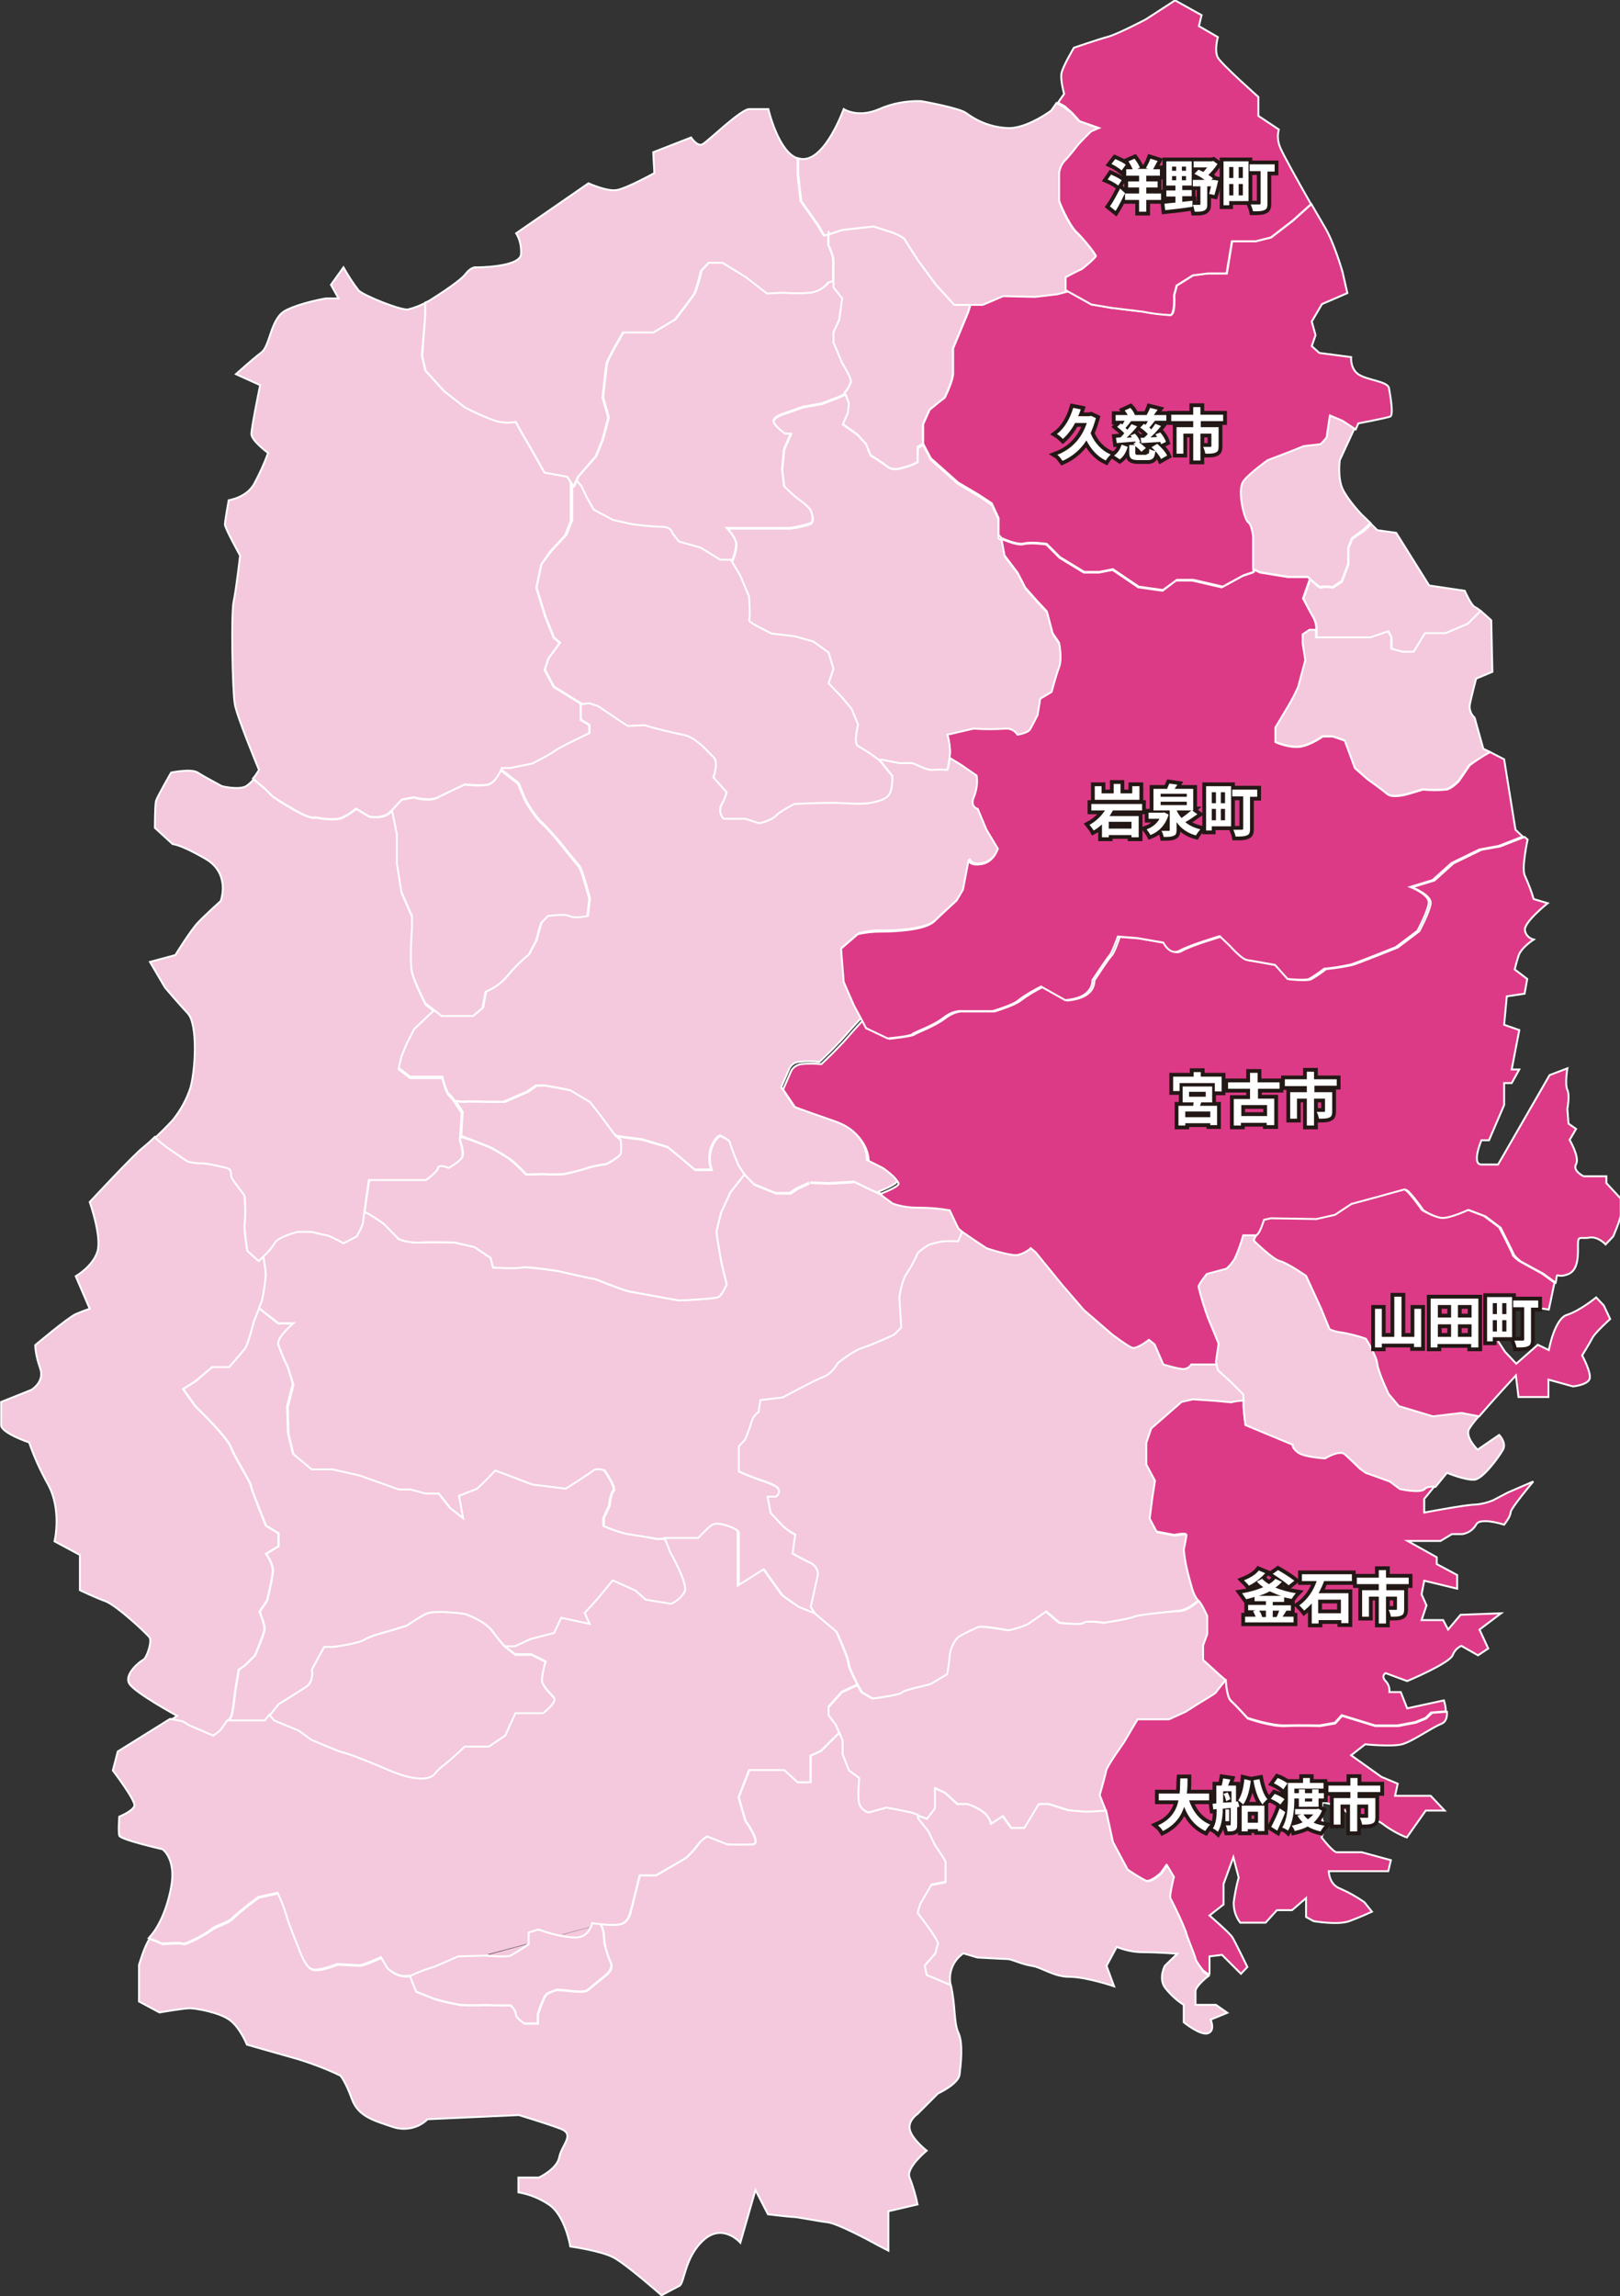 <?xml version="1.0" encoding="utf-8"?>
<!-- Generator: Adobe Illustrator 25.1.0, SVG Export Plug-In . SVG Version: 6.00 Build 0)  -->
<svg version="1.1" id="レイヤー_1" xmlns="http://www.w3.org/2000/svg" xmlns:xlink="http://www.w3.org/1999/xlink" x="0px"
	 y="0px" viewBox="0 0 427.8 606.3" style="enable-background:new 0 0 427.8 606.3;" xml:space="preserve">
<rect x="0" y="0" width="427.8" height="606.3" fill="#333333" stroke="none"/>
<style type="text/css">
	.st0{fill:#F4C8DD;stroke:#FFFFFF;stroke-width:0.5;}
	.st1{fill:#DC3A86;stroke:#FFFFFF;stroke-width:0.5;}
	.st2{fill:#FFFFFF;}
	.st3{fill:none;stroke:#231815;stroke-width:2;}
</style>
<path id="パス_533" class="st0" d="M299.3,426.9c-0.8,0.5-7.9,1.6-7.9,1.6s-4.7-0.7-5.4,0s-6.4,0-6.4,0l-3.5-3
	c0,0-3.7,2.6-4.9,3.4c-1.6,0.7-3.3,1.3-5,1.6c0,0-6.9-1.2-8-0.9c-1.8,0.8-3.6,1.7-5.4,2.7c-1.2,1.3-2,3-2.2,4.8
	c-0.1,1.7-0.3,3.4-0.7,5c0,0-3.7,2.1-4.2,2.5s-7.2,1.6-7.7,2.3s-7.7,1.6-7.7,1.6l-2.8-1.6c0,0-0.5-0.8-1.1-1.9l-4.1,1.9l-3.5,3.9
	v2.3l2,2.7l0.8,2l0.8,2v3.6l1.7,4.3l2.7,2c0,0-0.5,5,0,6.8c0.4,1.1,1.3,2,2.5,2.3l4.7-1.3c0,0,5.5,1,7.2,1.5
	c0.4,0.1,0.7,0.2,1.1,0.4c1.3,0.4,2.6,0.9,2.6,0.9l2.1-2.8v-5.3l2.6,1.2l3.3,3h2.7c1.6,0.5,3,1.3,4.4,2.3c0.8,0.8,1.4,1.8,1.8,2.9
	l3.1-2l2.2,3.1h3.5l3.8-6.3h2.7l5,1.6c0,0,3.7,0.4,5,0.4c0.6,0,2.8-0.1,5.1-0.3v-0.2l-1.5-3.8c0,0,1.5-5.2,1.7-6.4
	c0.2-1.2,4.7-7.5,4.7-7.5l3.6-6.1h8.3l4.4-2l3.3-2.1c0,0,4.7-2.9,4.7-3s1.2-1.5,2.5-3.2l-1.3-1.1l-4.5-4.1v-3.8l1.1-3V427
	c0,0-1.6-3.6-2.4-4.1c-0.1-0.1-0.2-0.1-0.2-0.2c-1.5,1.3-3.3,2.6-4.9,2.7C307.8,425.6,300.1,426.3,299.3,426.9z"/>
<path id="パス_534" class="st0" d="M165.1,404.9c-2-0.5-3.9-1.1-5.8-2v-2.1l1.5-3.2c0,0,0.3-3.2,1.1-4s-2.4-5.4-2.4-5.4
	s-2-0.8-3,0s-7.3,4.8-7.3,4.8l-8.8-1.1l-9.8-3.8l-2.6,2.7l-2.2,2.1l-4.8,1.9l1.1,5.9l-3.4-2.7l-3-3.8h-3.5l-4-1.1h-3.1l-10.4-3.8
	l-7.1-1.6h-5.5l-4.8-4l-1.3-5.4l-0.2-7l1.5-5.9L76,361c-1-1.9-1.8-3.9-2.5-5.9c-0.5-1.9,4-5.6,4-5.6h-4l-5.1-4L67,349
	c0,0-1.5,6.2-2.4,7.2c-0.9,1.1-4.1,4.8-4.1,4.8H56l-4.3,3.7l-3.3,2.1l3.3,4.6c0,0,8.3,8,9.3,10.7s5.3,9.4,5.3,10.2s4,10.6,4,10.6
	l3.3,2v3.4l-3.3,2c0,0,2,2.7,1.8,4.8s-1.5,7.5-1.5,7.5l-2,3c0,0,1.5,3.5,1.3,4.8s-2.5,6.7-2.5,6.7l-2.7,2.7l-1.6,1.1l-1,6.1
	c0,0-0.5,5.2-1,6.2c-0.2,0.5-0.5,0.9-0.8,1.3H70l1.2-1.5l2.4-3c0,0,5.3-3.2,7.3-4.6s1.5-4.6,1.5-4.6l3.2-5.9h2.5
	c0,0,6.5-0.8,8.1-1.9s5.9-2.1,5.9-2.1l5.3-1.6c0,0,2.8-1.9,5-3.1s10.4,0,10.4,0s5.2,1.8,7.2,4.5s3.5,4.3,3.5,4.3h2.7l4.1-1.9
	l6.2-1.6l1.9-4l7.5,1.6l-1.3-2.9l3.3-3.6l4.1-5l6,2.7l2.7,2.4l6.7,1.1c1.5-0.7,2.8-1.8,3.6-3.2c1-2.1-3.8-10.4-3.8-10.4l-1.5-3.8
	h-2.5C173.2,406.3,167.2,405.2,165.1,404.9z"/>
<path id="パス_535" class="st0" d="M50.2,455.8l6.3,2.7l1.8-1.3c0,0,1.1-1.4,1.9-2.7c0.3-0.4,0.6-0.9,0.8-1.3c0.5-1.1,1-6.2,1-6.2
	l1-6.1l1.6-1.1l2.7-2.7c0,0,2.3-5.4,2.5-6.7s-1.3-4.8-1.3-4.8l2-3c0,0,1.3-5.3,1.5-7.5s-1.8-4.8-1.8-4.8l3.3-2v-3.4l-3.3-2
	c0,0-4-9.8-4-10.6s-4.3-7.5-5.3-10.2s-9.3-10.7-9.3-10.7l-3.3-4.6l3.3-2.1L56,361h4.5c0,0,3.3-3.8,4.1-4.8c0.9-1.1,2.4-7.2,2.4-7.2
	l1.4-3.5l0.8-2c0.5-2.3,0.8-4.6,1-6.9c-0.1-1.7-0.4-3.3-0.7-4.9l0,0l-1.2,1.2l-3-2.7c0,0-1-6.2-0.7-6.8c0.2-2.6,0.2-5.1,0-7.7
	c-0.2-0.5-2.9-3.8-3.4-4.8c-0.5-1.1,0.5-2.1-1.8-2.7s-5.9-1.2-6.4-1.1c-1.2-0.1-2.4-0.2-3.5-0.5l-5.4-3.7l-2.5-2l-0.7-0.7
	c-1,1-2,1.9-3.1,2.8c-2.3,1.7-14.1,14.4-14.1,14.4s3.3,9.3,2,13.2S20,337,20,337l3.7,8.6c-1.3,0.4-2.5,0.9-3.7,1.4
	c-2.3,1.1-10.7,8.2-10.7,8.2c0.1,2.1,0.6,4.1,1.3,6.1c1.3,3.6-2.3,5.7-2.3,5.7l-8,3.2v6.1c0,2.1,7.4,4.6,7.4,4.6
	c1.3,3.8,3,7.5,5,11.1c3.7,6.8,1.7,15,1.7,15l6.7,3.6v9.3c0,0,3.7,1.8,6.7,2.9s11,8.6,11.7,9.6s-0.7,5.4-1.7,5.9s-5,3.8-3.7,6.2
	s12.7,8.6,12.7,8.6l-1.6,1l3.3,0.6L50.2,455.8z"/>
<path id="パス_536" class="st0" d="M225.8,312.2l-6.7,0.4c0,0-5.2-0.2-5.1-0.2s-3.4,1.6-3.4,1.6l-1.8,1.2H205l-5.7-2.3l-2.7-2.8
	l-3.7,4.7l-2.5,5.4c0,0-1.2,4.6-1.2,5.2s0.8,5.7,1.2,7.5s1.5,6.2,1.5,6.2s-1.2,2.9-2.2,3.4s-10.4,0.9-10.4,0.9s-10-1.8-12.7-2.3
	s-9.2-3.4-9.7-3.4s-9.7-2.1-9.7-2.1s-8.2-1.2-9.5-0.9s-7.5,0-7.5,0l-0.6-2.5l-4.3-2.9l-5.2-1.2c0,0-5.8-0.2-9.1,0
	c-1.9,0.1-3.9-0.2-5.7-0.9l-4-4.1c0,0-4-2.9-5.1-3.1c-0.2,1.2-0.3,2.1-0.3,2.4c0,0.9-1.7,3.9-1.7,3.9l-3.5,1.8
	c-1.4-0.8-2.9-1.5-4.3-2.1c-0.5,0-4.1-0.9-4.1-0.9h-3.8c0,0-5.4,1.4-6,3c-0.8,1.4-1.8,2.6-3,3.5c0.3,1.6,0.6,3.3,0.7,4.9
	c-0.2,2.3-0.5,4.6-1,6.9l-0.8,2l5.1,4h4c0,0-4.5,3.8-4,5.6c0.7,2,1.5,4,2.5,5.9l1.5,4.8l-1.5,5.9l0.2,7l1.3,5.4l4.8,4h5.5l7.1,1.6
	l10.4,3.7h3.1l4,1.1h3.5l3,3.8l3.4,2.7l-1.1-5.9l4.8-1.9l2.2-2.1l2.6-2.7l9.8,3.7l8.8,1.1c0,0,6.3-4,7.3-4.8s3,0,3,0
	s3.2,4.6,2.4,5.4s-1.1,4-1.1,4l-1.5,3.2v2.1c1.9,0.8,3.8,1.5,5.8,2c2,0.3,8,1.3,8,1.3h11.4c1.1-1.2,2.2-2.3,3.4-3.3c1.3-1,4,0,4,0
	s3,0.9,3,1.7v14.2l4.3-2.7l2.5-1.6c0,0,4.5,6.4,4.8,6.7s4.5,3.2,4.5,3.2l4.2,1.7l-1.2-1.8l1.9-8.6c0-1.3-0.8-2.5-1.9-3
	c-1.9-0.9-4.8-2.5-4.8-2.5l0.7-5c-1.2-0.6-2.3-1.4-3.3-2.3c-1-1.1-3.2-3.4-3.2-3.4l-0.8-4.3h2.2c0.6-0.3,0.9-0.9,0.8-1.6
	c0-1.3-3.2-2.2-5.7-3.1s-4.9-2-4.9-2v-6.4c0-0.5,1.2-1.2,1.7-2.1c0.7-1.6,1.3-3.3,1.8-5c0.3-0.9,0.9-1.6,1.7-2.1l0.5-3.2l5.9-0.7
	c0,0,8.9-4.8,10.9-5.5s3.7-3.6,3.7-3.6s3.7-3.1,6.5-4s7.7-3.2,8.2-3.4c0.7-0.6,1.4-1.2,2-2l-0.5-7.9c0,0,0.5-4.3,2-6.4
	c1.1-1.7,2.1-3.5,2.9-5.4c0.9-0.8,1.9-1.5,2.9-2.1c1.2-0.4,2.4-0.7,3.7-0.9c1.3-0.1,2.7-0.1,4,0l1.2-2.8c-0.4-0.3-0.8-0.6-1.2-1
	c-0.3-0.5-2.3-4.8-2.3-4.8c-2.7-0.5-5.5-0.8-8.3-0.7c-2.3,0.1-4.6-0.3-6.8-1.1l-2.3-1.7l-3.7-1.7L225.8,312.2z"/>
<path id="パス_537" class="st0" d="M44.1,303l5.4,3.7c1.1,0.3,2.3,0.5,3.5,0.5c0.5-0.2,4,0.5,6.4,1.1c2.3,0.5,1.3,1.6,1.8,2.7
	s3.2,4.3,3.4,4.8c0.2,2.6,0.3,5.1,0,7.7c-0.2,0.5,0.7,6.8,0.7,6.8l3,2.7l1.2-1.2l0,0c1.2-1,2.2-2.2,3-3.5c0.7-1.6,6-3,6-3h3.8
	c0,0,3.6,0.9,4.1,0.9c1.5,0.6,2.9,1.3,4.3,2.1l3.5-1.8c0,0,1.7-3,1.7-3.9c0-0.2,0.1-1.2,0.3-2.4c0.4-3.2,1.2-8.5,1.2-8.5h15
	c0,0,3.1-2.1,3.2-3.2c0.2-1.1,2.8,0,2.8,0s2.7-1.4,3.5-2.7s-0.5-4.6-0.5-4.6l0.1-0.9l0.4-6.4c0,0-1-1.6-1.9-2.9
	c-0.4-0.6-0.9-1.2-1.4-1.7c-0.8-0.5-1.8-4.6-1.8-4.6h-8.5l-3-2.3l0.7-3l1.2-3.2l2-3.9l5.5-5.2l-2.3-1.8c0,0-2.8-5.4-3.5-8.2
	c-0.7-2.9,0-11.6,0-11.6v-3.2l-2.8-6.4L105,228v-7.7l-1.3-6.4c-0.2,0.2-0.4,0.4-0.7,0.7c-1.8,1.8-5.4,1.1-5.4,1.1l-3.5-2.1
	c-1.1,0.9-2.3,1.7-3.5,2.3c-2.2,1.1-7.2,0-7.2,0s-0.5,0.6-3.8-1c-2.6-1.3-5.1-2.8-7.5-4.5l-2-2l-3.1-2.6c-0.6,0.7-1.3,1.3-2,1.8
	c-2,1.1-6.4,0-6.4,0s-4.7-2.5-6.4-3.6s-7,0-7,0s-3.7,6.4-4,7.5s-0.3,7.1-0.3,7.1l4.7,4.3c0,0,2,0,8.7,3.9s4,11.1,4,11.1
	s-4,3.6-6,5.7s-6,8.6-6,8.6l-6.7,1.8l4,6.8c0,0,3.3,3.9,6,6.8s2,15,0.7,19.6c-1,3.1-2.6,6-4.7,8.6c0,0-2.3,2.5-4.6,4.6l0.7,0.7
	L44.1,303z"/>
<path id="パス_538" class="st0" d="M215.3,426.2l5.7,4.8c0,0,3.2,7,3.2,8.4c0,0.9,1.4,3.6,2.4,5.6c0.6,1.1,1.1,1.9,1.1,1.9
	l2.8,1.6c0,0,7.2-0.9,7.7-1.6s7.2-2,7.7-2.3s4.2-2.5,4.2-2.5c0.3-1.6,0.6-3.3,0.7-5c0.2-1.8,1-3.5,2.2-4.8c1.7-1,3.5-1.9,5.4-2.7
	c1.2-0.4,8,0.9,8,0.9c1.7-0.4,3.4-0.9,5-1.6c1.2-0.8,4.9-3.4,4.9-3.4l3.5,3c0,0,5.7,0.7,6.4,0s5.4,0,5.4,0s7-1.1,7.9-1.6
	s8.5-1.2,12-1.6c1.6-0.2,3.5-1.4,4.9-2.7c-0.6-0.8-1-1.7-1.3-2.6c0,0-1.3-4.5-1.6-6.1s-0.7-4.5-0.7-4.5s0.7-3.2,0.7-3.9
	s-3.2,0-3.2,0l-4.7-0.9l-1.8-3.4l0.7-5.5l0.7-4.5l-2.3-4.3v-5.7l1.3-3.8l8-7l3-0.7l5.9,0.4l4.3,0.4c0,0,0.4-0.3,3.2-0.5v-2l-3.2-3.2
	l-3.5-3.2l-0.4-1.7h-7c-0.4,0.6-1.1,1.1-1.9,1.2c-1.3,0.2-5.5-1.2-5.5-1.2l-2.3-5.3l-1.5-1.2c0,0-3.2,2.5-4.4,2.1s-5.4-3.6-5.4-3.6
	l-7.4-6.4l-5.7-6.6l-7-8.6l-1.3-1.1c-1,0.9-2.2,1.5-3.5,1.8c-2,0.4-8.2-1.8-8.2-1.8s-4.1-2.7-6.2-4.2l-1.2,2.8c-1.3-0.1-2.7-0.1-4,0
	c-1.3,0.2-2.5,0.5-3.7,0.9c-1,0.6-2,1.3-2.9,2.1c-0.8,1.9-1.8,3.7-2.9,5.4c-1.5,2.1-2,6.4-2,6.4l0.5,7.9c-0.6,0.7-1.3,1.4-2,2
	c-0.5,0.2-5.4,2.5-8.2,3.4s-6.5,4-6.5,4s-1.7,2.9-3.7,3.6s-10.9,5.5-10.9,5.5l-5.9,0.7l-0.5,3.2c-0.8,0.5-1.4,1.3-1.7,2.1
	c-0.5,1.7-1.1,3.4-1.8,5c-0.5,0.9-1.7,1.6-1.7,2.1v6.4c0,0,2.3,1.1,4.9,2s5.7,1.8,5.7,3.1c0.1,0.7-0.3,1.3-0.8,1.6h-2.2l0.8,4.3
	c0,0,2.2,2.3,3.2,3.4c1,0.9,2.1,1.7,3.3,2.3l-0.7,5c0,0,2.8,1.6,4.8,2.5c1.1,0.6,1.9,1.7,1.9,3l-1.9,8.6L215.3,426.2"/>
<a xlink:href="ofunato" >
	<path id="パス_539" class="st1" d="M376.6,453.8l-2.7,1.1l-4.7,0.9h-6l-8.8-2.7l-1.8,2l-4,0.7c0,0-5.5-0.2-9.2,0s-9.9-2-9.9-2
		s-3.2-3.6-4.4-4.6s-1.3-5.4-1.3-5.4l-0.2-0.1c-1.3,1.6-2.5,3.1-2.5,3.2c0,0.2-4.7,3-4.7,3l-3.3,2.1l-4.4,2h-8.3l-3.6,6.1
		c0,0-4.5,6.3-4.7,7.5s-1.7,6.4-1.7,6.4l1.5,3.8v0.2l1.8,8.3l3.9,7.3c1.5,1.1,3.2,2.1,4.9,3c1.3,0.5,4-2,4-2l1.5-2.1l1.8,3
		c0,0-1.3,5.2-0.9,5.7c1.5,2.9,2.9,5.9,4.1,8.9c0,0.5,2.5,6.4,2.5,7s2.2,3.2,2.2,3.2l1.5,1.1l0.2-0.2v-4.6l3.3-0.4l5,5l1.7-1.8
		c0,0-3.3-6.8-4-7.9s-6-5.7-6-5.7l3.7-2.9v-5.4l2.6-7.1l1.4,5.4c-0.6,2.1-1,4.3-1.3,6.4c-0.1,2,0.5,3.9,1.7,5.5h6.7l3-3.3h4l3.7-3.2
		v5l2,1.1c0,0,6.4,1.1,9.4,0s6-2.5,6-2.5l-2-2.5c-2-1.4-4.1-2.6-6.4-3.6c-3-1.1-3-4.6-3-4.6h15.7l0.7-2.9l-7.7-2.1H353
		c-1,0-4-3.9-4-3.9s1-2.5,0.3-4.3s0-5,0-5l4.7,1.1l2.7,2.5c0,0,6.4,0.4,8.4,2.1c2,1.5,4.1,2.7,6.4,3.6l5-7.1h5l-3.7-3.9h-9.4
		l0.7-3.2l-4.3-1.8l-8-5.7l3.7-2.9c0,0,7,0.7,9.7,0s7.7-4.3,10.4-5.4c1.3-0.5,1.6-1.9,1.5-3.2l-3.9,0.3L376.6,453.8z"/>
</a>
<a xlink:href="kamaishi" >
	<path id="パス_540" class="st1" d="M376.2,393.1c-1.2,1.2-6.5,0-6.5,0l-2.7-2l-6.4-2.3l-1.5-1.1c0,0-2.7-2.5-4-3.8
		s-5.2,1.1-5.2,1.1s-5.5-0.4-7.2-1.6s-1.3-2-1.3-2l-7-2.9l-5.5-2.3c0,0-0.5-3.8-0.5-4.8v-1.6c-2.7,0.2-3.2,0.5-3.2,0.5l-4.3-0.4
		l-5.9-0.4l-3,0.7l-8,7l-1.3,3.8v5.7l2.3,4.3l-0.7,4.5l-0.7,5.5l1.8,3.4l4.7,0.9c0,0,3.2-0.7,3.2,0s-0.7,3.9-0.7,3.9
		s0.3,2.9,0.7,4.5c0.3,1.6,1.6,6.1,1.6,6.1c0.3,0.9,0.7,1.8,1.3,2.6c0.1,0.1,0.2,0.2,0.2,0.2c0.8,0.5,2.4,4.1,2.4,4.1v4.8l-1.1,3
		v3.8l4.5,4.1l1.3,1.1l0.2,0.1c0,0,0.2,4.3,1.3,5.4c1.2,1.1,4.4,4.6,4.4,4.6s6.2,2.1,9.9,2s9.2,0,9.2,0l4-0.7l1.8-2l8.8,2.7h6
		l4.7-0.9l2.7-1.1l1.4-1.4l3.9-0.3c0-1-0.2-1.9-0.5-2.9l-9.7,2.1l-1.7-4.3h-3c0.1-1.1-0.2-2.1-1-2.9c-1.3-1.4,0-2.1,0-2.1l5.7,2.1
		c0,0,11-4.6,12-6.8c0.4-1.1,1.2-2,2.3-2.5l4.4,2.5l2.7-1.8l-2.3-5l5.7-4.3l-10.7,0.4l-3.3,3.9l-1.3-2.5h-5.7l1.3-3.9l-1.3-2.9
		l0.7-3.6l8.7,2.1v-3.6l-5.4-2.9v-1.8l-7.7-4.3h8.7l3-1.8h2.7c1.5-0.2,2.9-1.1,3.7-2.5c1-2.1,7.4,0,7.4,0s1.7-2.1,1.7-3.2
		s6-8.2,6-8.2l-6.7,2.9l-4,2.1c-1.5,0.6-3.1,1-4.7,1.1c-2.3,0-13.4,2.1-13.4,2.1v-3.6l3.1-3.8C377.9,392.5,376.7,392.6,376.2,393.1z
		"/>
</a>
<a xlink:href="miyako" >
	<path id="パス_541" class="st1" d="M424.2,312.4v-1.8h-6c0,0-3-1.4-2-3.2c1-1.8-1.7-6.4-1.7-6.4l1.7-2.9l-2-1.4l-0.3-3.9
		c0,0,0.7-3.6,0-5s0-5.7,0-5.7l-4.7,1.8l-13.6,23.6h-4.4c-2.7,0,0-6.4,0-6.4h2l4-9.3V286h2l2-3.6h-2l2-10.4l-4-1.4l0.7-7.5l4.7-0.7
		l0.7-3.9L400,256c0,0,0.3-1.4,1-3.6s4-4.3,4-4.3c-1.2-0.3-2.2-1.3-2.3-2.5c-0.3-2.1,6-7.1,6-7.1l-3.7-1.1c-0.6-2.1-1.4-4.1-2.3-6.1
		c-1-1.8,0.7-9.6,0.7-9.6l-0.8-0.7l-6.4,2.5l-5,0.9l-7.4,3.6l-5,4.5l-5.9,1.8c0,0,5.2,2,4.9,4.3s-3,7.3-3,7.3l-5.7,4.3
		c0,0-10.2,4.1-11.9,4.6c-2.3,0.5-4.7,0.9-7,1.1c-1.3,1-2.6,1.9-4,2.7c-1.2,0.5-5.7,0-5.7,0l-3.3-3.7c0,0-6-1.1-7.4-1.3
		s-4.4-3.6-4.4-3.6l-2.8-2.7c0,0-7.9,2.3-10.5,3.8s-4.4-2.1-4.4-2.1l-6.9-1.2l-5.1-0.4c0,0-1.3,4.1-2.2,5s-4.5,6.5-4.5,6.5
		c0,1.4-0.6,2.7-1.7,3.5c-1.8,1.6-5.5,1.8-5.5,1.8l-6.4-3.6c-2,1-4,2.2-5.9,3.6c-1.3,1.2-6.9,2.9-6.9,2.9h-8c0,0-2.2-0.4-5,1.8
		c-2.8,2.1-7.5,3.8-8.2,4.3s-6.5,1.1-6.5,1.1l-5.7-2.7l-1.2-2.3l-2.3,2.5l-3,3.4l-2.8,2.9l-3,2.9c-1.8-0.2-3.6-0.2-5.4,0
		c-1.2,0.2-2.3,1-2.7,2.1l-2,4.6l3.5,5.2c0,0,1.8,0.7,10.7,3.8s8.4,10.2,8.4,10.2l4.2,2.1c0,0,3.8,2.7,3.7,3.6s-4.9,2.7-4.9,2.7
		l1,0.8l2.3,1.7c2.2,0.8,4.5,1.1,6.8,1.1c2.8,0,5.5,0.2,8.3,0.7c0,0,2,4.3,2.3,4.8c0.4,0.4,0.8,0.7,1.2,1c2.1,1.5,6.2,4.2,6.2,4.2
		s6.2,2.1,8.2,1.8c1.3-0.3,2.5-0.9,3.5-1.8l1.3,1.1l7,8.6l5.7,6.6l7.4,6.4c0,0,4.2,3.2,5.4,3.6s4.4-2.1,4.4-2.1l1.5,1.2l2.3,5.3
		c0,0,4.2,1.3,5.5,1.2c0.8-0.1,1.4-0.5,1.9-1.2h7l-0.1-0.5l0.7-4.8c0,0-2.2-5.2-2.8-6.8c-1-2.7-1.9-5.4-2.5-8.2
		c0-0.7,2.2-3.4,2.2-3.4l5.2-1.4c0.8-0.8,1.6-1.7,2.2-2.7c0.9-2,1.6-4,2.2-6.1h3.4c0.1-0.1,0.2-0.3,0.4-0.4c0.8-0.5,1.7-3.8,1.7-3.8
		l1.8-0.4l12,0.2l4.9-1.1l4.4-2.9l7.4-2c0,0,5.7-1.6,6.5-1.8c0.8-0.2,4.7,5.4,4.7,5.4s3,2,5.2,2.1c2.2,0.2,7-2.1,7-2.1l4.2,1.6l4,3
		c0,0,3.3,6.6,3.5,7.1s1.8,1.8,1.8,1.8l5.9,3.2l3.3,2.4c0.1-0.5,0.2-0.8,0.2-1.1c0.3-1.8,0,0,3-1.1s2.7-5.4,2.7-7.9s0.7-1.4,3-1.8
		s4.3,1.8,4.3,1.8l2-2.1c0,0,2-4.6,2-5.7v-4.3L424.2,312.4z"/>
</a>
<path id="パス_542" class="st0" d="M223.1,259l-0.7-8.8l4.4-3.8c2-0.5,4.1-0.8,6.2-0.7c3.8,0,11.6-0.4,14-2.7s5.9-5.5,5.9-5.5
	l1.7-2.9l1.5-7.9c0,0,0,1.8,3.3,1.2s4.4-4.1,4.4-4.1l-3-5l-2.3-5.5c0,0-2.2-0.5-1-3.2c0.7-1.8,0.9-3.7,0.7-5.6l-4.2-2.9l-2.3-1.4
	l-0.8-0.5c-0.2,1.5-0.5,3-0.5,3c-1.3-0.1-2.7-0.1-4,0c-1.3,0.2-4.9-1.8-5.4-1.8h-3.4l-4.5-0.9l-1.6,0.1c0.5,0.3,0.8,0.6,0.8,0.6
	l3.3,4.1c0,0,0.3,3.9-1.2,5.4s-5.2,1.8-5.2,1.8s-1.3,0.4-6,0s-13.4,0.2-13.4,0.2s-3.7,1.8-4.9,3.1s-4.4,2-4.4,2l-3.7-1.2h-5.7
	c-1-1-1.2-2.6-0.5-3.8c0.6-1,1.1-2.1,1.3-3.2l-3.5-3.9c0,0,1.5-3.9,0-5.4s-4.7-5.4-8.2-5.9c-3.4-0.7-6.7-1.5-10-2.5l-4.4,0.2
	l-3.8-2.5l-4-2.7l-2.3-0.7l-2.3,0.2v4.1l2.3,1.4v2.1c0,0-7.9,3.8-9,4.6s-6,3.4-6,3.4l-5.9,1.2h-2.2c0,0-0.1,0.2-0.2,0.5l4.6,3.6
	c0,0,1,2.5,1.7,4.1s3.5,5.7,4.4,6.2c1.7,1.7,3.3,3.5,4.9,5.4c0,0,4.2,5.2,5,6.1s2.8,8.6,2.8,8.6l-0.5,4.5c0,0-3.3,0.7-4.7,0
	s-5.7,0-5.7,0c-0.7,0.5-1.3,1.1-1.8,1.8c-0.5,1.5-1,3.1-1.3,4.6l-2,3.8c-2.1,1.7-4,3.6-5.7,5.7c-1.6,1.8-3.5,3.2-5.7,4.1l-0.8,4.3
	l-2.5,2.1h-8.2l-2-1.6l-5.5,5.2l-2,3.9L106,279l-0.7,3l3,2.3h8.5c0,0,1,4.1,1.8,4.6c0.6,0.5,1,1.1,1.4,1.7c0.7,0.2,1.4,0.2,2.2,0.3
	c0.7-0.2,6.6,0,6.6,0h4.2l6.2-2.7l2.3-1.6h2.3l6.5,1.2l5.2,3.1l2.2,2.8l4.1,5.5l0.8,0.7l6.9,0.9l6.7,2l2.7,2.2l4.5,3.8h4.4
	c-0.7-1.9-0.7-4,0-6c1.2-2.8,2.3-3,2.3-3s2.5,1.1,2.5,1.8s2.3,6.1,2.3,6.1l1.5,2.2l0,0l2.7,2.8l5.7,2.3h3.7l1.8-1.2
	c0,0,3.5-1.6,3.4-1.6s5.1,0.2,5.1,0.2l6.7-0.4l3.7,1.8l3.7,1.7l-1-0.8c0,0,4.7-1.8,4.9-2.7s-3.7-3.6-3.7-3.6l-4.2-2.1
	c0,0,0.5-7.1-8.4-10.2s-10.7-3.8-10.7-3.8l-3.5-5.2l2-4.6c0.4-1.2,1.5-2,2.7-2.1c1.8-0.2,3.6-0.2,5.4,0l3-2.9l2.8-2.9l3-3.4l2.3-2.5
	l-1.9-3.7L223.1,259z"/>
<path id="パス_543" class="st0" d="M124.6,301l5.1,2c0,0,3.6,2.1,5.1,3.1c1.5,1.2,2.9,2.6,4.2,4l4.5-0.1c1.8,0.1,3.6,0.1,5.4,0
	c2.3-0.5,4.6-1,6.9-1.8c0.2-0.2,4.5-0.9,4.5-0.9s3.3-1.8,3.7-2.7c0.2-1.2,0.2-2.5,0-3.7l-1.1-0.9l0,0l-0.8-0.7l-4.1-5.5l-2.2-2.8
	l-5.2-3.1l-6.5-1.2h-2.3l-2.3,1.6l-6.2,2.7h-4.2c0,0-5.9-0.2-6.6,0c-0.7,0-1.5-0.1-2.2-0.3c0.9,1.3,1.9,2.9,1.9,2.9l-0.4,6.4
	l0.7,0.2L124.6,301z"/>
<path id="パス_544" class="st0" d="M124.9,268.3l2.5-2.1l0.8-4.3c2.2-0.9,4.2-2.3,5.7-4.1c1.7-2.1,3.6-4,5.7-5.7l2-3.8
	c0.4-1.6,0.8-3.1,1.3-4.6c0.6-0.6,1.2-1.2,1.8-1.8c0,0,4.3-0.7,5.7,0s4.7,0,4.7,0l0.5-4.5c0,0-2-7.7-2.8-8.6s-5-6.1-5-6.1
	c-1.5-1.9-3.1-3.7-4.9-5.4c-0.8-0.5-3.7-4.6-4.4-6.2s-1.7-4.1-1.7-4.1l-4.6-3.6c-0.5,1-1.7,3.4-3.3,3.8c-2,0.5-6.2,0-6.2,0
	s-4.8,2.1-7.1,3.4s-6.4,0-6.4,0l-3.2,0.6c0,0-1,1.2-2.5,2.7l1.3,6.4v7.7l1.2,7.5l2.8,6.4v3.2c0,0-0.7,8.8,0,11.6
	c0.7,2.8,3.5,8.2,3.5,8.2l2.3,1.8l2,1.6L124.9,268.3z"/>
<path id="パス_545" class="st0" d="M72,210.3c2.4,1.6,4.9,3.1,7.5,4.5c3.3,1.6,3.8,1,3.8,1s5,1.1,7.2,0c1.3-0.6,2.4-1.4,3.5-2.3
	l3.5,2.1c0,0,3.5,0.7,5.4-1.1c0.2-0.2,0.5-0.5,0.7-0.7c1.5-1.5,2.5-2.7,2.5-2.7l3.2-0.6c0,0,4,1.2,6.4,0s7.1-3.4,7.1-3.4
	s4.2,0.5,6.2,0c1.6-0.4,2.8-2.7,3.3-3.8c0.1-0.3,0.2-0.5,0.2-0.5h2.2l5.9-1.2c0,0,4.9-2.5,6-3.4s9-4.6,9-4.6v-2.1l-2.3-1.4v-4.3
	l-3.7-2.3l-3.4-2.1l-2.4-4.5l1-3l3-4.1l-1.6-1.4l-2.3-5.7l-2.3-7.5l1.3-6.1l2.3-3.4l4-4.3l1.5-3.8v-10.3l-1-1.5l-6-1.1l-3.2-5.7
	l-2.8-4.8l-1.6-2.9c-1.9,0.4-3.9,0.3-5.8-0.4c-2.6-1-5.1-2.1-7.6-3.4l-5.5-4.3l-4.9-5.4l-0.9-3.9l0.9-10.7V80
	c-1.4,0.7-2.9,1.3-4.5,1.7c-1.7,0.4-11.7-3.6-13.1-5c-1.5-1.9-2.8-4-4-6.1l-3.3,4.6l2,3.6h-3.3c0,0-6.7,1.1-10.7,3.2
	s-4,9.3-6.4,11.1s-6.7,5.7-6.7,5.7l6.4,2.9c0,0-2.3,11.1-2.3,12.9s4.4,5,4.4,5c-1,2.8-2.3,5.6-3.7,8.2c-2,3.6-6.7,4.3-6.7,4.3
	s-1,5.4-1,6.4s4,8.2,4,8.2s-1,8.9-1.7,12.1s-0.3,23.6,0.3,27.1s6.4,17.4,6.4,17.4c-0.5,0.8-1,1.6-1.6,2.3l3.1,2.6L72,210.3z"/>
<path id="パス_546" class="st0" d="M328.4,369.9v1.6c0,1.1,0.5,4.8,0.5,4.8l5.5,2.3l7,2.9c0,0-0.3,0.7,1.3,2s7.2,1.6,7.2,1.6
	s3.8-2.3,5.2-1.1s4,3.8,4,3.8l1.5,1.1l6.4,2.3l2.7,2c0,0,5.4,1.2,6.5,0c0.5-0.6,1.7-0.7,2.9-0.6l3-3.7c0,0,5,2.1,7.4,1.8
	c2.3-0.4,6.4-6.1,7.4-7.9s-1-3.9-1-3.9l-5.7,3.9c0,0-3.3-3.2-2.3-5.4c0.8-1.3,1.7-2.4,2.7-3.5l-4.7-0.9l-7.5,0.9l-9-2.7l-2.7-3.2
	c0,0-2.8-5.9-3-8s-3-6.6-3-6.6c-2-0.7-4-1.2-6.1-1.6c-1.2-0.1-2.4-0.4-3.5-0.9l-2.2-5.4l-4-8.7c0,0-4.9-3.4-6.9-3.9
	s-6.9-5.4-6.9-5.4c0.1-0.5,0.3-0.9,0.6-1.3h-3.4c-0.6,2.1-1.3,4.1-2.2,6.1c-0.6,1-1.3,1.9-2.2,2.7l-5.2,1.4c0,0-2.2,2.7-2.2,3.4
	c0.7,2.8,1.5,5.5,2.5,8.2c0.7,1.6,2.8,6.8,2.8,6.8l-0.7,4.8l0.1,0.5l0.4,1.7l3.5,3.2l3.2,3.2L328.4,369.9"/>
<a xlink:href="iwaizumi" >
	<path id="パス_547" class="st1" d="M388.1,202.1l-2.8,4.1c0,0-1.8,2-3.3,2.3c-2.1,0.2-4.1,0.2-6.2,0l-4,1.2c0,0-4,1.2-5.4,0
		s-5.2-3.9-5.2-3.9l-3.3-2.9l-2.7-7.3l-3.2-1.1h-2.7c0,0-3.2,2.3-6,2.7s-6.4-1.2-6.4-1.2v-3.7c0,0,3-5,3.3-5.5
		c1-1.7,1.9-3.4,2.7-5.2c0.2-0.7,1.9-7.1,1.9-7.1l-0.7-4.5v-2.3l1.8-1.2h1.7V166c0-1.1-0.3-2.1-0.8-3c-0.8-1.4-2.7-5-2.7-5l0.7-2
		l1.1-3.1c-0.3-0.3-0.5-0.5-0.5-0.5h-5.2l-7.4-1.2l-2-0.9v0.9l-2.7,0.9l-5.5,3l-7.8-1.8h-4.3L307,156l-6.4-0.9l-6.8-4.6l-3.6,0.7h-4
		l-6.4-3.9l-3.5-3.5c0,0-4-0.6-6-0.1c-1.5,0.4-4.4-0.8-5.9-1.4l0.8,4.3l3.5,4.6l2,3.9l3,3.4l2.7,2.9l1.5,5.7l1.7,2.5
		c0,0,0.8,4.1,0,6.2s-2,6.6-2,6.6l-3,1.8l-0.7,4.3c0,0-1.3,2.7-2,3.8s-3.3,1.4-3.3,1.4c-0.7-1.1-1.9-1.7-3.2-1.6
		c-2.8,0.2-5.6,0.2-8.4,0l-6.9,1.6c0.4,1.4,0.6,2.8,0.7,4.3c0,0.7-0.1,1.3-0.2,2l0.8,0.5l2.3,1.4l4.2,2.9c0.3,1.9,0,3.8-0.7,5.6
		c-1.2,2.7,1,3.2,1,3.2l2.3,5.5l3,5c0,0-1,3.6-4.4,4.1s-3.3-1.2-3.3-1.2l-1.5,7.9l-1.7,2.9c0,0-3.5,3.2-5.9,5.5s-10.1,2.7-14,2.7
		c-2.1,0-4.2,0.2-6.2,0.7l-4.4,3.8l0.7,8.8l2.7,6.2l2,3.7l1.2,2.3l5.7,2.7c0,0,5.9-0.5,6.5-1.1s5.4-2.1,8.2-4.3s5-1.8,5-1.8h8
		c0,0,5.5-1.6,6.9-2.9c1.8-1.4,3.8-2.5,5.9-3.6l6.4,3.6c0,0,3.7-0.2,5.5-1.8c1.1-0.9,1.7-2.1,1.7-3.5c0,0,3.7-5.6,4.5-6.5
		s2.2-5,2.2-5l5.1,0.4l6.9,1.2c0,0,1.7,3.6,4.4,2.1s10.5-3.8,10.5-3.8l2.8,2.7c0,0,3,3.4,4.4,3.6s7.4,1.3,7.4,1.3l3.3,3.7
		c0,0,4.5,0.5,5.7,0c1.4-0.8,2.7-1.7,4-2.7c2.4-0.2,4.7-0.6,7-1.1c1.7-0.5,11.9-4.6,11.9-4.6l5.7-4.3c0,0,2.7-5,3-7.3
		s-4.9-4.3-4.9-4.3l5.9-1.8l5-4.5l7.4-3.6l5-0.9l6.4-2.5l-1.9-1.8l-3-18.6l-3.9-2l-1.6,0.9L388.1,202.1z"/>
</a>
<a xlink:href="yamada" >
	<path id="パス_548" class="st1" d="M401.2,333c0,0-1.7-1.2-1.8-1.8s-3.5-7.1-3.5-7.1l-4-3l-4.2-1.6c0,0-4.9,2.3-7,2.1
		s-5.2-2.1-5.2-2.1s-3.8-5.5-4.7-5.4c-0.8,0.2-6.5,1.8-6.5,1.8l-7.4,2l-4.4,2.9l-4.9,1.1l-12-0.2l-1.8,0.4c0,0-1,3.2-1.7,3.8
		c-0.1,0.1-0.3,0.2-0.4,0.4c-0.3,0.4-0.5,0.9-0.6,1.3c0,0,4.9,4.9,6.9,5.4s6.9,3.9,6.9,3.9l4,8.7l2.2,5.4c1.1,0.5,2.3,0.8,3.5,0.9
		c2.1,0.4,4.1,0.9,6.1,1.6c0,0,2.8,4.5,3,6.6s3,8,3,8l2.7,3.2l9,2.7l7.5-0.9l4.7,0.9c3.7-4.3,9.7-10.8,9.7-10.8l0.7,5.7h7.9v-4.6
		l6.5,1.8c0,0,4-0.4,4.4-2.1s-2-6.1-2-6.1s2-3.2,2.7-4.6s4.7-5,4.7-5l-1.7-3.6l-2-2.1c0,0-4.4,3.6-7.7,4.6s-4.8,9.3-4.8,9.3
		l-2.9-1.4l-5.7,5l-3-3.2l-4.4-6.8c0.2-1.8,1.2-3.4,2.7-4.3c2.7-1.8,13.3,0,13.3,0s1-4.6,1.5-7.1l-3.3-2.4L401.2,333z"/>
</a>
<path id="パス_549" class="st0" d="M242.3,122.1c-0.9,0.5-1.9,0.9-2.9,1.2c-0.5,0-3.2,1.4-5,0s-4.5-3-4.5-3l-1.2-3l-2.3-2.5
	l-3.8-2.7l1.3-3l0.3-2.5l-0.9-2.4l-2,0.9l-4.2,1.6l-5,0.9l-5.7,2c0,0-2.5,0.9-2,2.1s3,3,3,3h1.5l-1.8,4.1l-0.5,5.3l0.5,4.4
	c1.1,1.2,2.4,2.4,3.7,3.4c1.1,0.8,2.2,1.7,3.2,2.7c0,0,1.5,3,0,3.8c-1.7,0.6-3.5,1-5.4,1.2H192c0,0,2.5,2.5,2.5,4.3
	c-0.1,1.4-0.4,2.8-1,4.1h-0.9l2.7,4.5l2.3,5.5c0,0,0.3,5.7,0,6.2s6,3.6,6,3.6l6,0.7l5,1.4l4,2.9l1.3,4.3l-1.3,3.8l3.7,3.9l2.4,2.9
	l1.7,4.1c0,0-1.3,5.2,0,5.7c1.7,0.9,3.3,2,4.9,3.2l1.6-0.1l4.5,0.9h3.4c0.5,0,4,2,5.4,1.8c1.3-0.1,2.7-0.1,4,0c0,0,0.3-1.5,0.5-3
	c0.1-0.7,0.2-1.3,0.2-2c-0.1-1.4-0.3-2.9-0.7-4.3l6.9-1.6c2.8,0.2,5.6,0.2,8.4,0c1.3-0.1,2.5,0.5,3.2,1.6c0,0,2.7-0.4,3.3-1.4
	s2-3.8,2-3.8l0.7-4.3l3-1.8c0,0,1.2-4.5,2-6.6s0-6.2,0-6.2l-1.7-2.5l-1.5-5.7l-2.7-2.9l-3-3.4l-2-3.9l-3.5-4.6l-0.8-4.3
	c-0.5-0.2-0.8-0.4-0.8-0.4v-5l-1.8-3.9l-3.5-2.3l-5.4-3.2l-7.2-6.4l-2-3.8v-0.1l-1.4,0.8L242.3,122.1z"/>
<path id="パス_550" class="st0" d="M357.1,142.3l-1,2.5v4.3l-1.7,4.5l-2.4,1.6c0,0-2.5-0.4-3,0c-0.4,0.3-2.1-1.3-3-2.2l-1.1,3.1
	l-0.7,2c0,0,1.8,3.6,2.7,5c0.5,0.9,0.8,2,0.8,3v2.3H362l4.7-1.6l0.8,1.6v3l3.1,0.8h2.8l3-4.9h5.4l5.9-2.5l3.4-3.4l0,0
	c-0.5-0.4-1-0.8-1.6-1.1c-1-0.4-2.7-4.3-2.7-4.3l-9.4-1.4l-8.7-13.9l-5-0.7l-1.6-1.6l-1.9,1.8L357.1,142.3z"/>
<path id="パス_551" class="st0" d="M351.1,109.6c0,0-0.8,5-0.8,5.5s-1.7,2.1-1.7,2.1l-4.4,0.5l-4,1.6l-5.5,2.1
	c0,0-4.5,3.2-6.4,5.5c-1.8,2.3,0.2,10.4,1.2,10.9s1.3,3.8,1.3,3.8v8.6l2,0.9l7.4,1.2h5.2c0,0,0.2,0.2,0.5,0.5c0.9,0.8,2.6,2.4,3,2.2
	c0.5-0.4,3,0,3,0l2.4-1.6l1.7-4.5v-4.3l1-2.5l3-2.2l1.9-1.8l-2.4-2.3c0,0-3.7-3.9-5-6.8c-1.3-2.9-0.7-7.5-0.7-7.5l3.9-8.4l-3.5-2.3
	L351.1,109.6z"/>
<path id="パス_552" class="st0" d="M158,186.5l4,2.7c0,0,3.7,2.5,3.8,2.5s4.4-0.2,4.4-0.2c3.3,1,6.7,1.8,10,2.5
	c3.5,0.5,6.7,4.5,8.2,5.9s0,5.4,0,5.4l3.5,3.9c-0.3,1.1-0.7,2.2-1.3,3.2c-0.7,1.3-0.5,2.8,0.5,3.8h5.7l3.7,1.2c0,0,3.2-0.7,4.4-2
	s4.9-3.1,4.9-3.1s8.7-0.5,13.4-0.2s6,0,6,0s3.7-0.4,5.2-1.8s1.2-5.4,1.2-5.4l-3.3-4.1c0,0-0.3-0.2-0.8-0.6c-1.6-1.2-3.2-2.2-4.9-3.2
	c-1.3-0.5,0-5.7,0-5.7l-1.7-4.1l-2.4-2.9l-3.7-3.9l1.3-3.8l-1.3-4.3l-4-2.9l-5-1.4l-6-0.7c0,0-6.4-3-6-3.6s0-6.2,0-6.2l-2.3-5.5
	l-2.7-4.5h-2.3l-5.2-3.2l-5.7-1.6l-1.8-2.3c0,0-0.2-1.6-2.8-1.6s-7.9-0.7-7.9-0.7l-4.9-1.1l-5.1-2.7l-1.8-3.2l-1.7-3l-1.2-1.4
	l-0.6,1.4l-0.7-1v10.3l-1.5,3.8l-4,4.3L143,149l-1.3,6.1l2.3,7.5l2.3,5.7l1.6,1.4l-3,4.1l-1,3l2.4,4.5l3.4,2.1l3.7,2.3v0.2l2.3-0.2
	L158,186.5z"/>
<path id="パス_553" class="st0" d="M155,131.4l1.8,3.2l5.1,2.7l4.9,1.1c0,0,5.2,0.7,7.9,0.7s2.8,1.6,2.8,1.6l1.8,2.3l5.7,1.6
	l5.2,3.2h3.2c0.6-1.3,0.9-2.7,1-4.1c0-1.8-2.5-4.3-2.5-4.3h16.6c1.8-0.2,3.6-0.7,5.4-1.2c1.5-0.7,0-3.8,0-3.8c-1-1-2-1.9-3.2-2.7
	c-1.3-1-2.5-2.2-3.7-3.4l-0.5-4.4l0.5-5.3l1.8-4.1h-1.5c0,0-2.5-1.8-3-3s2-2.1,2-2.1l5.7-2l5-0.9l4.2-1.6l2-0.9l-0.1-0.4
	c0.7-0.8,1.3-1.8,1.7-2.9c0.2-1.1-2.3-5-2.3-5l-2.3-5.5v-2.7l1.5-3.2l0.8-5.7l-2.3-2.9v-1.6l-1.3,0.4c-1.2,1.5-2.9,2.4-4.8,2.7
	c-2.4,0.2-4.7,0.2-7.1,0l-4.3,0.2l-5.5-4.3l-6.2-3.8h-3.7l-2,2.1c-0.4,2-1,3.9-1.7,5.9c-0.5,0.9-5.2,7-5.2,7l-5.7,3.4h-8
	c0,0-4.2,7.1-4.4,8.4s-1,8.8-1,8.8l1.5,5.3l-1.5,5.7l-1.8,4.5l-4.7,5.4l-0.5,1.1l1.2,1.4L155,131.4z"/>
<path id="パス_554" class="st0" d="M111.5,94l0.9,3.9l4.9,5.4l5.5,4.3c2.5,1.3,5,2.4,7.6,3.4c1.9,0.6,3.9,0.8,5.8,0.4l1.6,2.9
	l2.8,4.8l3.2,5.7l6,1.1l1,1.5l0.7,1l0.6-1.4l0.5-1.1l4.7-5.4l1.8-4.5l1.5-5.7l-1.5-5.3c0,0,0.8-7.5,1-8.8s4.4-8.4,4.4-8.4h8l5.7-3.4
	c0,0,4.7-6.1,5.2-7c0.7-1.9,1.2-3.9,1.7-5.9l2-2.1h3.7l6.2,3.8l5.5,4.3l4.3-0.2c2.4,0.2,4.7,0.2,7.1,0c1.9-0.2,3.6-1.2,4.8-2.7
	l1.3-0.4v-5.9c-0.3-1.2-0.7-2.4-1.3-3.6v-2.9l-1.2,0.4l-1.7-2.9l-4.4-6.2l-0.8-7.1v-4.2c-5.1-1.7-7.7-13-7.7-13h-5
	c-2.3,0-11,8.6-12.4,9.3s-3-1.8-3-1.8l-10,3.9l0.3,5.5c0,0-7.4,4.1-10,4.5s-7.4-1.8-7.4-1.8l-19.1,13.2c1,1.6,1.4,3.5,1.3,5.4
	c0,3.6-11.7,3.6-11.7,3.6s-1.3-0.4-3,1.8s-9.7,7.1-9.7,7.1s-0.4,0.2-0.9,0.4v3.4L111.5,94z"/>
<path id="パス_555" class="st0" d="M223.3,104.1l0.9,2.4l-0.3,2.5l-1.3,3l3.8,2.7l2.3,2.5l1.2,3c0,0,2.7,1.6,4.5,3s4.5,0,5,0
	c1-0.3,2-0.7,2.9-1.2v-4l1.4-0.8v-5.1l1.7-3.8l2.2-1.8l1.8-1.4c0,0,2.2-4.5,2.2-6.4v-6.6l4-9.6l0.6-2H252l-4.9-5.4l-4.7-6.4
	c0,0-3.1-4.8-3.5-5.5s-3.2-1.8-3.2-1.8l-5-1.6l-8.2,0.9l-3.7,1.2v2.9c0.6,1.1,1,2.3,1.3,3.6v7.5l2.3,2.9l-0.8,5.7l-1.5,3.2v2.7
	l2.3,5.5c0,0,2.5,3.9,2.3,5c-0.4,1.1-0.9,2-1.7,2.9L223.3,104.1"/>
<a xlink:href="#kuji" >
	<path id="パス_556" class="st1" d="M330.9,150.3v-8.6c0,0-0.3-3.2-1.3-3.8s-3-8.6-1.2-10.9c1.8-2.3,6.4-5.5,6.4-5.5l5.5-2.1
		l4-1.6l4.4-0.5c0,0,1.7-1.6,1.7-2.1s0.8-5.5,0.8-5.5l3.3,1.4l3.5,2.3l0.7-1.6c0,0,7.4-1.4,8.4-1.8s0-5.7-0.3-7.5s-5.7-2.1-8-3.6
		s-2-4.6-2-4.6l-8.4-1.1l-2-1.8l1-2.9l-1-3.6l2.7-4.6l6.7-2.9l-1.3-5.7c0,0-2.3-7.9-4.7-11.8c-0.7-1.2-2-3.4-3.5-6l-4.9,4.4
		l-5.7,4.4l-4,1h-6.3l-1.4,8.5h-4.9l-4,0.5l-4.3,2.7l-0.7,2.6c0,0,0.4,5.1-1,5.2c-2.4-0.2-4.8-0.5-7.2-0.9l-8.3-1l-5.3-0.9l-6.3-3.5
		l-2.7,0.7l-5.9,0.7l-8.4-0.2l-5.4,2.3h-3.3l-0.6,2l-4,9.6v6.6c0,2-2.2,6.4-2.2,6.4l-1.8,1.4l-2.2,1.8l-1.7,3.8v5.2l2,3.8l7.2,6.4
		l5.4,3.2l3.5,2.3l1.8,3.9v4.4l0.8,0.9l0,0c1.4,0.6,4.4,1.8,5.9,1.4c2-0.5,6,0.1,6,0.1l3.5,3.5l6.4,3.9h4l3.6-0.7l6.8,4.6l6.4,0.9
		l3.7-2.7h4.3l7.8,1.8l5.5-3l2.7-0.9L330.9,150.3"/>
</a>
<path id="パス_557" class="st0" d="M218.8,61v0.9l3.7-1.2l8.2-0.9l5,1.6c0,0,2.8,1.1,3.2,1.8s3.5,5.5,3.5,5.5l4.7,6.4l4.9,5.4h7.5
	l5.4-2.3l8.4,0.2l5.9-0.7l2.7-0.7l-0.5-0.3v-3.4c0,0,3.7-1.8,4-2s4-3.2,4-3.6s-3-4.4-5.1-6.3s-4.6-7.8-4.6-8.4v-7.2
	c0.1-1.2,0.6-2.2,1.3-3.1c1.1-1,3.3-4,3.7-4.4s3.4-3.5,3.4-3.5l2.1-0.9L285,32l-2-2.2l-2.2-1.6l-1.8-1l-1.4,2c0,0-6.7,5-11.7,4.6
	c-3.9-0.2-7.6-1.6-10.7-3.9c-1.7-1.4-12-3.2-12-3.2c-3.8-0.1-7.6,0.6-11,2.1c-5.7,2.5-9.4,0-9.4,0S218.1,42,212.1,42
	c-0.5,0-0.9-0.1-1.3-0.2V46l0.8,7.1l4.4,6.2l1.7,2.9l1.2-0.4L218.8,61"/>
<a xlink:href="#hirono" >
	<path id="パス_558" class="st1" d="M283.1,29.8l2,2.2l5.1,1.8l-2.1,0.9c0,0-3.1,3.1-3.4,3.5s-2.6,3.4-3.7,4.4
		c-0.7,0.9-1.2,2-1.3,3.1v7.2c0,0.5,2.6,6.5,4.6,8.4s5.1,5.9,5.1,6.3s-3.6,3.5-4,3.6s-4,2-4,2v3.4l0.5,0.3l6.3,3.5l5.3,0.9l8.3,1
		c2.4,0.5,4.8,0.8,7.2,0.9c1.3-0.1,1-5.2,1-5.2l0.7-2.6l4.3-2.7l4-0.5h4.9l1.4-8.5h6.3l4-1l5.7-4.4l4.9-4.4
		c-3.3-5.8-7.5-13.3-8.2-15.1c-0.6-1.5-0.7-3.1-0.3-4.6l-5.4-3.6v-5c0,0-9.7-8.6-10.7-10.4s0-5.4,0-5.4l-5-2.9l0.7-2.9l-7-3.9
		l-7.7,5c0,0-7.4,3.9-10,4.6s-9,2.9-9,2.9s-3,5-3.3,6.8s0.7,5.4,0.7,5.4l-1.6,2.3l1.8,1L283.1,29.8z"/>
</a>
<path id="パス_559" class="st0" d="M387.6,164.7l-5.9,2.5h-5.4l-3,4.9h-2.8l-3.1-0.8v-3l-0.8-1.6l-4.7,1.6h-14.4v-2h-1.7l-1.8,1.2
	v2.3l0.7,4.5c0,0-1.7,6.4-1.9,7.1c-0.8,1.8-1.7,3.5-2.7,5.2c-0.3,0.5-3.3,5.5-3.3,5.5v3.8c0,0,3.5,1.6,6.4,1.2s6-2.7,6-2.7h2.7
	l3.2,1.1l2.7,7.3l3.3,2.9c0,0,3.8,2.7,5.2,3.9s5.4,0,5.4,0l4-1.2c2.1,0.2,4.1,0.2,6.2,0c1.5-0.4,3.3-2.3,3.3-2.3l2.8-4.1l3.9-2.5
	l1.6-0.9l-1.8-0.9l-2.3-8.2c-0.9-0.8-1.4-2-1.3-3.2c0.3-1.8,1.7-7.1,1.7-7.1l4.3-1.8l-0.3-13.6c0,0-1.5-1.4-2.8-2.5l0,0L387.6,164.7
	z"/>
<path id="パス_560" class="st0" d="M315.7,517.2c0-0.5-2.5-6.4-2.5-7c-1.2-3.1-2.6-6-4.1-8.9c-0.4-0.5,0.9-5.7,0.9-5.7l-1.8-3
	l-1.5,2.1c0,0-2.7,2.5-4,2c-1.7-0.9-3.3-1.9-4.9-3l-3.9-7.3l-1.8-8.3c-2.2,0.2-4.5,0.3-5.1,0.3c-1.3,0-5-0.4-5-0.4l-5-1.6h-2.7
	l-3.8,6.3H267l-2.2-3.1l-3.1,2c-0.3-1.1-0.9-2.1-1.8-2.9c-1.3-1-2.8-1.8-4.4-2.3h-2.7l-3.3-3l-2.6-1.2v5.3l-2.1,2.8
	c0,0-1.2-0.4-2.6-0.9v0.9l2.7,3.4l1.9,3.9c0,0,2.7,3.8,2.7,4.3v5.2l-3.7,0.7l-3,5.2l-0.7,2.3c0,0,5.8,7.3,5.4,8.2
	c-0.3,0.9-0.7,2.5-0.7,2.5l-2.8,3.2l0.7,2.5l6.4,2.7c-0.8-3.3,0.5-6.7,3.3-8.6l3.7,1.1c0,0,7,0.4,8,0.4s3.7,1.4,6.4,1.8
	c2.7,0.4,5.7,2.9,10,2.9s11.7,2.5,11.7,2.5l-2-5.4l2.7-5c2.2,0.9,4.6,1.4,7,1.4c4,0,9,0.4,9,0.4l-3.3,3.2c0,0-1.7,3.2,0,5.7
	c1.4,1.8,3.1,3.4,5,4.6v4.6c0,0,4.4,3.6,6.4,2.9c2-0.7,0.7-3.6,0.7-3.6l4.4-1.8l-3-2.1h-5.4v-3.6c0-1.2,2.7-3.5,3.5-4.1l-1.5-1.1
	C317.8,520.4,315.7,517.8,315.7,517.2z"/>
<path id="パス_561" class="st0" d="M122.8,426.2c0,0-8.1-1.2-10.4,0s-5,3.1-5,3.1l-5.3,1.6c0,0-4.3,1.1-5.9,2.1s-8.1,1.9-8.1,1.9
	h-2.5l-3.2,5.9c0,0,0.6,3.2-1.5,4.6s-7.3,4.6-7.3,4.6l-2.4,3l1.3,1.5l6.5,2.7l3.3,2.4c0,0,7,2.9,7.8,3.2s2.5,0.5,12.6,4.8
	c10,4.3,12.1,1.1,12.1,1.1c0.9-1,1.9-1.9,2.9-2.7c1.8-1.4,3.5-2.9,5.1-4.6h6.4l4.3-2.9l2.7-5.9h7.3c0,0,3.8-2.9,2.9-4.1
	s-3.2-3.1-3.2-4.8c0.2-1.6,0.5-3.2,1-4.8l-3.8-1.9h-4.3l-2.7-2.1c0,0-1.5-1.6-3.5-4.3S122.8,426.2,122.8,426.2z"/>
<path id="パス_562" class="st0" d="M244.2,519l2.8-3.2c0,0,0.4-1.6,0.7-2.5s-5.4-8.2-5.4-8.2l0.7-2.3l3-5.2l3.7-0.7v-5.2
	c0-0.5-2.7-4.3-2.7-4.3l-1.9-3.9l-2.7-3.4v-0.9c-0.4-0.1-0.7-0.2-1.1-0.4c-1.7-0.5-7.2-1.5-7.2-1.5l-4.7,1.3
	c-1.2-0.3-2.1-1.2-2.5-2.3c-0.5-1.8,0-6.8,0-6.8l-2.7-2l-1.7-4.3v-3.6l-0.8-2l-0.8,0.7l-4,4l-2.8,1.3v7h-3.4l-3.5-3.2h-9.3l-2.8,7.2
	l1.8,6.2c0,0,4.3,5.9,2,6.2c-2.3,0.1-4.5,0.1-6.8,0l-5.3-2.1c-1,0.6-1.9,1.3-2.5,2.3c-0.9,1.2-2,2.3-3.1,3.4l-3.4,2l-4.5,2.6H169
	c0,0-2.3,9.3-2.3,9.1s-0.2,2.5-2,3.5c-1.1,0.7-4,0.5-6,0.3c1,2.2,0.8,3.5,1,5.2c0.4,1.8,0.9,3.5,1.7,5.2c0.7,1.9-1.7,3.4-1.7,3.4
	s-3.3,2.7-4.5,3.7s-7.8-0.4-8.5,0s-2,0.4-2.8,1.7c-0.7,1.5-1.3,3-1.8,4.6v2.5h-3.5c0,0-2.3-1.4-2.3-2.5s-1.4-2.3-1.4-2.3h-3.5
	l-3.1-0.1c-2.2,0.1-4.3,0.1-6.5,0c-2.3-0.4-4.7-0.9-7-1.6L110,526l-1.7-4.2c-3,0.8-5.8-1.9-5.8-1.9l-1.7-2.9c0,0-4.6,2.1-5.7,2.1
	s-5.9-0.3-5.9-0.3s-5,2.1-6.8,1.3s-3.3-5.4-3.3-5.4s-2.8-6.7-3.3-8.8c-0.6-2-1.4-4-2.3-5.9l-5.1,1.1c-2.3,1.7-4.6,3.4-6.7,5.4
	c-1.5,1.6-4,1.9-5.8,3.2s-7,4.1-7.5,3.7s-5.5,0-5.5,0c-1.1-0.5-2.2-1-3.4-1.4c-1.3,1.7-2.8,6.9-2.8,6.9v9.6l5.4,2.9
	c0,0,6.4-1.1,8-1.1s8,1.1,10.7,3.2s4.4,6.4,4.4,6.4s8.7,2.5,13.7,3.9c3.8,1.2,7.5,2.6,11,4.3c0,0,1.3,1.4,3,6.1s5.7,5.7,11,7.5
	c3.2,1,6.7,0.2,9-2.1l24.1-1.1c0,0,7,2.1,11,3.6s0.3,4.3-0.3,7.5s-5.4,5.4-5.4,5.4h-5.4v3.9c2.9,0.5,5.6,1.6,8,3.2
	c4.4,2.9,5.7,11.1,5.7,11.1s8,1.1,11.4,2.9s12.7,10,12.7,10s3.3-1.8,4.7-2.5s1.3-7.5,6.4-12.1s9.7,0.7,9.7,0.7l4-13.9l3.3,6.4
	c0,0,5.7,0.7,6.7,0.7s6.4,1.1,9,1.4s10.7,4.6,13.4,6.1l2.7,1.4v-10.4l7.7-1.8c-0.5-2.4-1.2-4.8-2.1-7.1c-1.1-2.5,4.5-7.1,4.5-7.1
	s-3.7-2.9-4.4-5.4s2-4.3,2-4.3l5.4-5.4c0,0,5.4-2.5,5.7-5s1-8.2-0.3-11s-0.7-6.9-2-12.6l-6.4-2.7L244.2,519z"/>
<path id="パス_563" class="st0" d="M151.6,511.5c-2.4-0.2-4.8-0.6-7-1.3l-2.5-0.8l-2.5,0.8v3.1c-1.5,1.1-3.1,2.1-4.8,3
	c-1.3,0.5-6.6,0-6.6,0l-7.2,0.2l-6.2,2.7c-2,0.6-4,1.3-5.9,2.2c-0.2,0.1-0.5,0.2-0.7,0.3l1.7,4.2l4.8,1.9c2.3,0.7,4.6,1.2,7,1.6
	c2.2,0.1,4.3,0.1,6.5,0l3.1,0.1h3.5c0,0,1.4,1.2,1.4,2.3s2.3,2.5,2.3,2.5h3.5v-2.5c0.5-1.6,1.1-3.1,1.8-4.6c0.8-1.3,2-1.2,2.8-1.7
	s7.3,1,8.5,0s4.5-3.7,4.5-3.7s2.3-1.6,1.7-3.4c-0.7-1.7-1.3-3.4-1.7-5.2c-0.2-1.8,0-3.1-1-5.2c-1.3-0.1-2.3-0.3-2.3-0.3
	S155.6,511.8,151.6,511.5z"/>
<path id="パス_564" class="st0" d="M158.6,508.1L158.6,508.1c2.1,0.2,4.9,0.4,6-0.3c1.8-1.1,2-3.8,2-3.5s2.3-9.1,2.3-9.1h4.3
	l4.5-2.6l3.4-2c1.1-1,2.2-2.1,3.1-3.4c0.7-0.9,1.5-1.7,2.5-2.3l5.3,2.1c2.3,0.1,4.5,0.1,6.8,0c2.3-0.3-2-6.2-2-6.2l-1.8-6.2l2.8-7.2
	h9.3l3.5,3.2h3.4v-7l2.8-1.3l4-4l0.8-0.7l-0.8-2l-2-2.7v-2.3l3.5-3.9l4.1-1.9c-1-1.9-2.4-4.7-2.4-5.6c0-1.4-3.2-8.4-3.2-8.4
	l-5.7-4.8l-4.2-1.7c0,0-4.3-2.9-4.5-3.2s-4.8-6.7-4.8-6.7l-2.5,1.6l-4.3,2.7v-14.2c0-0.8-3-1.7-3-1.7s-2.8-1-4,0s-2.3,2.1-3.4,3.3
	h-8.9l1.5,3.8c0,0,4.8,8.3,3.8,10.4c-0.8,1.4-2.1,2.6-3.6,3.2l-6.7-1.1l-2.7-2.4l-6-2.7l-4.1,5l-3.3,3.6l1.3,2.9l-7.5-1.6l-1.9,4
	l-6.2,1.6l-4.1,1.9h-2.7l2.7,2.1h4.3l3.8,1.9c-0.5,1.5-0.8,3.1-1,4.8c0,1.7,2.3,3.6,3.2,4.8s-2.9,4.1-2.9,4.1h-7.3l-2.7,5.9
	l-4.3,2.9h-6.4c-1.6,1.6-3.3,3.1-5.1,4.6c-1.1,0.8-2.1,1.7-2.9,2.7c0,0-2.1,3.2-12.1-1.1s-11.8-4.6-12.6-4.8s-7.8-3.2-7.8-3.2
	l-3.3-2.4l-6.5-2.7l-1.3-1.5l-1.2,1.5H60c-0.8,1.2-1.9,2.7-1.9,2.7l-1.8,1.3l-6.3-2.7l-1.8-1.1l-3.3-0.6l-13.8,8.6l-1.3,5
	c0,0,6,7.9,5.7,9.3s-4,2.9-4,2.9s-0.3,3.9,0,5s11.4,3.6,11.4,3.6s3.7,2.5,2.3,10s-4.3,11.8-5.7,13.2c-0.1,0.1-0.1,0.2-0.2,0.3
	c1.2,0.4,2.3,0.8,3.4,1.4c0,0,5-0.4,5.5,0s5.8-2.3,7.5-3.7s4.3-1.6,5.8-3.2c2.1-1.9,4.4-3.7,6.7-5.4l5.1-1.1
	c0.9,1.9,1.7,3.9,2.3,5.9c0.5,2.1,3.3,8.8,3.3,8.8s1.5,4.6,3.3,5.4s6.8-1.3,6.8-1.3s4.8,0.3,5.9,0.3s5.7-2.1,5.7-2.1l1.7,2.9
	c0,0,2.8,2.8,5.8,1.9"/>
<path id="パス_565" class="st0" d="M108.2,521.8c0.2-0.1,0.5-0.2,0.7-0.3c1.9-0.9,3.9-1.6,5.9-2.2l6.2-2.7l7.2-0.2
	c0,0,5.3,0.5,6.6,0c1.6-0.9,3.2-1.9,4.8-3v-3.1l2.5-0.8l2.5,0.8c2.3,0.7,4.6,1.2,7,1.3c4,0.3,4.8-3.8,4.8-3.8s1,0.2,2.3,0.3l0,0"/>
<path id="パス_566" class="st0" d="M105.3,327.2c1.8,0.7,3.8,1,5.7,0.9c3.3-0.2,9.1,0,9.1,0l5.2,1.2l4.3,2.9l0.6,2.5
	c0,0,6.2,0.4,7.5,0s9.5,0.9,9.5,0.9s9.2,2.1,9.7,2.1s7,2.9,9.7,3.4s12.7,2.3,12.7,2.3s9.4-0.4,10.4-0.9s2.2-3.4,2.2-3.4
	s-1.2-4.5-1.5-6.2s-1.2-7-1.2-7.5s1.2-5.2,1.2-5.2l2.5-5.4l3.7-4.7l0,0l-1.5-2.2c0,0-2.3-5.4-2.3-6.1s-2.5-1.8-2.5-1.8
	s-1.2,0.2-2.3,3c-0.7,1.9-0.7,4,0,6h-4.4l-4.5-3.8l-2.7-2.2l-6.7-2l-6.9-0.9l1.1,0.9c0.2,1.2,0.2,2.5,0,3.7
	c-0.3,0.9-3.7,2.7-3.7,2.7s-4.4,0.7-4.5,0.9c-2.2,0.7-4.5,1.3-6.9,1.8c-1.8,0.1-3.6,0.1-5.4,0l-4.5,0.1c-1.3-1.4-2.7-2.8-4.2-4
	c-1.5-1.1-5.1-3.1-5.1-3.1l-5.1-2l-2.2-0.7l-0.7-0.2l-0.1,0.9c0,0,1.3,3.4,0.5,4.6s-3.5,2.7-3.5,2.7s-2.7-1.1-2.8,0
	c-0.2,1.1-3.2,3.2-3.2,3.2h-15c0,0-0.8,5.3-1.2,8.5c1.1,0.2,5.1,3.1,5.1,3.1L105.3,327.2z"/>
<g>
	<g>
		<path class="st2" d="M295.3,49c-0.6-0.5-1.8-1.2-2.8-1.6l0.9-1.3c0.9,0.4,2.2,1,2.8,1.5L295.3,49z M297.1,51
			c-0.8,1.6-1.6,3.3-2.5,4.7l-1.5-1.2c0.8-1.1,1.8-3,2.7-4.7L297.1,51z M296.2,45c-0.6-0.5-1.8-1.3-2.7-1.7l1-1.3
			c1,0.4,2.2,1,2.8,1.5L296.2,45z M306.6,52.8h-3.9v3.1h-1.9v-3.1h-3.7v-1.7h3.7v-1.6h-2.9v-1.6h2.9v-1.5h-3.4v-1.7h1.7
			c-0.2-0.6-0.7-1.4-1.1-2.1l1.6-0.7c0.6,0.8,1.2,1.7,1.4,2.4l-0.7,0.3h3l-0.7-0.2c0.4-0.7,0.9-1.7,1.2-2.5l1.9,0.6
			c-0.4,0.8-0.9,1.6-1.2,2.2h1.8v1.7h-3.6v1.5h3v1.6h-3v1.6h3.9V52.8z"/>
		<path class="st2" d="M312.2,53.3c0.9-0.1,1.8-0.2,2.7-0.3l0,1.6c-2.5,0.4-5.3,0.7-7.2,0.9l-0.2-1.7c0.8-0.1,1.8-0.2,2.9-0.3v-1.6
			h-2.4v-1.6h2.4V49H308v-6.4h6.7V49h-2.5v1.2h2.5v1.6h-2.5V53.3z M309.5,45.1h1.1V44h-1.1V45.1z M309.5,47.6h1.1v-1.1h-1.1V47.6z
			 M313.2,44h-1.1v1.1h1.1V44z M313.2,46.5h-1.1v1.1h1.1V46.5z M321.7,47.7c-0.3,1.3-0.7,2.8-1,3.8l-1.4-0.3c0.2-0.5,0.3-1.3,0.5-2
			h-1V54c0,0.9-0.2,1.3-0.8,1.6c-0.6,0.3-1.4,0.3-2.5,0.3c-0.1-0.5-0.3-1.3-0.5-1.8c0.7,0,1.4,0,1.7,0c0.2,0,0.3,0,0.3-0.2v-4.7h-2
			v-1.7h3.1c-0.8-0.6-1.8-1.2-2.7-1.6l1.1-1.1c0.4,0.2,0.8,0.4,1.3,0.6c0.3-0.4,0.7-0.8,1-1.2h-3.6v-1.6h4.8l0.4-0.1l1.1,0.8
			c-0.6,1-1.5,2-2.4,2.9c0.5,0.3,0.9,0.6,1.2,0.9l-0.4,0.4h0.3l0.3,0L321.7,47.7z"/>
		<path class="st2" d="M329.7,53.1h-5.1v1.1h-1.5V42.6h6.6V53.1z M324.6,44.1V47h1.1v-2.9H324.6z M324.6,51.6h1.1v-3h-1.1V51.6z
			 M328.2,44.1h-1.1V47h1.1V44.1z M328.2,51.6v-3h-1.1v3H328.2z M336.6,45.3h-1.9v8.5c0,1-0.2,1.5-0.9,1.7c-0.6,0.3-1.6,0.3-2.9,0.3
			c-0.1-0.5-0.4-1.3-0.6-1.8c0.9,0,1.9,0,2.2,0c0.3,0,0.4-0.1,0.4-0.3v-8.5H330v-1.8h6.6V45.3z"/>
	</g>
	<g>
		<path class="st3" d="M295.3,49c-0.6-0.5-1.8-1.2-2.8-1.6l0.9-1.3c0.9,0.4,2.2,1,2.8,1.5L295.3,49z M297.1,51
			c-0.8,1.6-1.6,3.3-2.5,4.7l-1.5-1.2c0.8-1.1,1.8-3,2.7-4.7L297.1,51z M296.2,45c-0.6-0.5-1.8-1.3-2.7-1.7l1-1.3
			c1,0.4,2.2,1,2.8,1.5L296.2,45z M306.6,52.8h-3.9v3.1h-1.9v-3.1h-3.7v-1.7h3.7v-1.6h-2.9v-1.6h2.9v-1.5h-3.4v-1.7h1.7
			c-0.2-0.6-0.7-1.4-1.1-2.1l1.6-0.7c0.6,0.8,1.2,1.7,1.4,2.4l-0.7,0.3h3l-0.7-0.2c0.4-0.7,0.9-1.7,1.2-2.5l1.9,0.6
			c-0.4,0.8-0.9,1.6-1.2,2.2h1.8v1.7h-3.6v1.5h3v1.6h-3v1.6h3.9V52.8z"/>
		<path class="st3" d="M312.2,53.3c0.9-0.1,1.8-0.2,2.7-0.3l0,1.6c-2.5,0.4-5.3,0.7-7.2,0.9l-0.2-1.7c0.8-0.1,1.8-0.2,2.9-0.3v-1.6
			h-2.4v-1.6h2.4V49H308v-6.4h6.7V49h-2.5v1.2h2.5v1.6h-2.5V53.3z M309.5,45.1h1.1V44h-1.1V45.1z M309.5,47.6h1.1v-1.1h-1.1V47.6z
			 M313.2,44h-1.1v1.1h1.1V44z M313.2,46.5h-1.1v1.1h1.1V46.5z M321.7,47.7c-0.3,1.3-0.7,2.8-1,3.8l-1.4-0.3c0.2-0.5,0.3-1.3,0.5-2
			h-1V54c0,0.9-0.2,1.3-0.8,1.6c-0.6,0.3-1.4,0.3-2.5,0.3c-0.1-0.5-0.3-1.3-0.5-1.8c0.7,0,1.4,0,1.7,0c0.2,0,0.3,0,0.3-0.2v-4.7h-2
			v-1.7h3.1c-0.8-0.6-1.8-1.2-2.7-1.6l1.1-1.1c0.4,0.2,0.8,0.4,1.3,0.6c0.3-0.4,0.7-0.8,1-1.2h-3.6v-1.6h4.8l0.4-0.1l1.1,0.8
			c-0.6,1-1.5,2-2.4,2.9c0.5,0.3,0.9,0.6,1.2,0.9l-0.4,0.4h0.3l0.3,0L321.7,47.7z"/>
		<path class="st3" d="M329.7,53.1h-5.1v1.1h-1.5V42.6h6.6V53.1z M324.6,44.1V47h1.1v-2.9H324.6z M324.6,51.6h1.1v-3h-1.1V51.6z
			 M328.2,44.1h-1.1V47h1.1V44.1z M328.2,51.6v-3h-1.1v3H328.2z M336.6,45.3h-1.9v8.5c0,1-0.2,1.5-0.9,1.7c-0.6,0.3-1.6,0.3-2.9,0.3
			c-0.1-0.5-0.4-1.3-0.6-1.8c0.9,0,1.9,0,2.2,0c0.3,0,0.4-0.1,0.4-0.3v-8.5H330v-1.8h6.6V45.3z"/>
	</g>
	<g>
		<path class="st2" d="M295.3,49c-0.6-0.5-1.8-1.2-2.8-1.6l0.9-1.3c0.9,0.4,2.2,1,2.8,1.5L295.3,49z M297.1,51
			c-0.8,1.6-1.6,3.3-2.5,4.7l-1.5-1.2c0.8-1.1,1.8-3,2.7-4.7L297.1,51z M296.2,45c-0.6-0.5-1.8-1.3-2.7-1.7l1-1.3
			c1,0.4,2.2,1,2.8,1.5L296.2,45z M306.6,52.8h-3.9v3.1h-1.9v-3.1h-3.7v-1.7h3.7v-1.6h-2.9v-1.6h2.9v-1.5h-3.4v-1.7h1.7
			c-0.2-0.6-0.7-1.4-1.1-2.1l1.6-0.7c0.6,0.8,1.2,1.7,1.4,2.4l-0.7,0.3h3l-0.7-0.2c0.4-0.7,0.9-1.7,1.2-2.5l1.9,0.6
			c-0.4,0.8-0.9,1.6-1.2,2.2h1.8v1.7h-3.6v1.5h3v1.6h-3v1.6h3.9V52.8z"/>
		<path class="st2" d="M312.2,53.3c0.9-0.1,1.8-0.2,2.7-0.3l0,1.6c-2.5,0.4-5.3,0.7-7.2,0.9l-0.2-1.7c0.8-0.1,1.8-0.2,2.9-0.3v-1.6
			h-2.4v-1.6h2.4V49H308v-6.4h6.7V49h-2.5v1.2h2.5v1.6h-2.5V53.3z M309.5,45.1h1.1V44h-1.1V45.1z M309.5,47.6h1.1v-1.1h-1.1V47.6z
			 M313.2,44h-1.1v1.1h1.1V44z M313.2,46.5h-1.1v1.1h1.1V46.5z M321.7,47.7c-0.3,1.3-0.7,2.8-1,3.8l-1.4-0.3c0.2-0.5,0.3-1.3,0.5-2
			h-1V54c0,0.9-0.2,1.3-0.8,1.6c-0.6,0.3-1.4,0.3-2.5,0.3c-0.1-0.5-0.3-1.3-0.5-1.8c0.7,0,1.4,0,1.7,0c0.2,0,0.3,0,0.3-0.2v-4.7h-2
			v-1.7h3.1c-0.8-0.6-1.8-1.2-2.7-1.6l1.1-1.1c0.4,0.2,0.8,0.4,1.3,0.6c0.3-0.4,0.7-0.8,1-1.2h-3.6v-1.6h4.8l0.4-0.1l1.1,0.8
			c-0.6,1-1.5,2-2.4,2.9c0.5,0.3,0.9,0.6,1.2,0.9l-0.4,0.4h0.3l0.3,0L321.7,47.7z"/>
		<path class="st2" d="M329.7,53.1h-5.1v1.1h-1.5V42.6h6.6V53.1z M324.6,44.1V47h1.1v-2.9H324.6z M324.6,51.6h1.1v-3h-1.1V51.6z
			 M328.2,44.1h-1.1V47h1.1V44.1z M328.2,51.6v-3h-1.1v3H328.2z M336.6,45.3h-1.9v8.5c0,1-0.2,1.5-0.9,1.7c-0.6,0.3-1.6,0.3-2.9,0.3
			c-0.1-0.5-0.4-1.3-0.6-1.8c0.9,0,1.9,0,2.2,0c0.3,0,0.4-0.1,0.4-0.3v-8.5H330v-1.8h6.6V45.3z"/>
	</g>
</g>
<g>
	<g>
		<path class="st2" d="M289.4,110.4c-0.4,1.5-0.9,2.8-1.4,4c1,2.5,2.9,4.6,5.3,5.6c-0.4,0.4-1,1.1-1.3,1.6c-2.3-1.1-3.9-3-5.1-5.3
			c-1.6,2.5-3.8,4.3-6.3,5.4c-0.3-0.4-0.9-1.3-1.4-1.6c3.6-1.4,6.4-4.2,7.8-8.4h-3.1c-0.9,1.7-2,3.1-3.2,4.2c-0.3-0.3-1.1-1-1.6-1.3
			c2-1.5,3.5-4.1,4.3-6.9l2,0.4c-0.2,0.6-0.4,1.2-0.7,1.8h3.1l0.3-0.1L289.4,110.4z"/>
		<path class="st2" d="M294.2,120.3c1-0.7,1.6-1.7,2-2.9l1.6,0.6c-0.4,1.3-1,2.5-2.1,3.3L294.2,120.3z M302.8,119.9
			c0.6,0,0.7-0.2,0.7-1.4c0.3,0.3,1.1,0.5,1.6,0.6c-0.2,1.9-0.7,2.4-2.1,2.4h-2.4c-1.9,0-2.4-0.5-2.4-2v-2h1.6
			c-0.2-0.1-0.3-0.2-0.5-0.3l0.6-0.4l-0.1-0.2c-1.8,0.1-3.5,0.3-4.9,0.4l-0.2-1.4l1.2-0.1c0.3-0.3,0.7-0.7,1-1.1
			c-0.5-0.6-1.3-1.2-1.9-1.7l1-0.9c0.1,0.1,0.2,0.2,0.4,0.3c0.2-0.3,0.4-0.7,0.6-1h-2.4v-1.5h3.2c-0.2-0.4-0.5-0.8-0.8-1.2l1.5-0.7
			c0.5,0.5,1,1.3,1.2,1.9h3.1c0.3-0.6,0.7-1.3,0.9-1.9l2,0.5c-0.4,0.5-0.7,1-1,1.4h3.3v1.5H305l0,0c-0.5,0.6-1,1.3-1.5,1.8
			c0.2,0.2,0.4,0.3,0.5,0.5c0.4-0.5,0.8-1,1.1-1.5l1.5,0.6c-0.8,1-1.8,2.1-2.8,3l1.8-0.1c-0.2-0.2-0.3-0.5-0.5-0.7l1.3-0.5
			c0.7,0.8,1.3,1.8,1.5,2.5l-1.3,0.6c0-0.2-0.1-0.4-0.2-0.6c-1.8,0.1-3.6,0.2-5,0.3l-0.2-1.4c0.3,0,0.6,0,0.9,0c0.3-0.3,0.7-0.6,1-1
			c-0.5-0.6-1.3-1.2-2-1.7l1-1c0.1,0.1,0.3,0.2,0.4,0.3c0.2-0.3,0.5-0.7,0.6-1h-4.4l0,0c-0.5,0.6-1,1.3-1.5,1.8
			c0.2,0.2,0.4,0.3,0.5,0.5c0.4-0.5,0.8-1,1.1-1.5l1.5,0.6c-0.8,1-1.8,2.1-2.8,3l1.4-0.1c-0.1-0.2-0.3-0.4-0.4-0.5l1.2-0.5
			c0.6,0.6,1.2,1.5,1.4,2.2l-0.3,0.1c0.7,0.5,1.4,1.1,1.8,1.5l-1.2,1c-0.3-0.4-0.9-1-1.6-1.5v1.8c0,0.4,0.1,0.5,0.8,0.5H302.8z
			 M305.6,117.2c1,0.9,2.2,2.1,2.6,3.1l-1.6,0.9c-0.4-0.9-1.5-2.2-2.5-3.1L305.6,117.2z"/>
		<path class="st2" d="M317.1,111.2v1.6h4.7v5.1c0,0.9-0.2,1.4-0.8,1.6c-0.6,0.3-1.5,0.3-2.7,0.3c-0.1-0.5-0.3-1.3-0.6-1.8
			c0.8,0,1.6,0,1.9,0s0.3-0.1,0.3-0.2v-3.3h-2.9v7.1h-1.9v-7.1h-2.6v5.3h-1.8v-7h4.4v-1.6h-5.8v-1.7h5.8v-2h1.9v2h6v1.7H317.1z"/>
	</g>
	<g>
		<path class="st3" d="M289.4,110.4c-0.4,1.5-0.9,2.8-1.4,4c1,2.5,2.9,4.6,5.3,5.6c-0.4,0.4-1,1.1-1.3,1.6c-2.3-1.1-3.9-3-5.1-5.3
			c-1.6,2.5-3.8,4.3-6.3,5.4c-0.3-0.4-0.9-1.3-1.4-1.6c3.6-1.4,6.4-4.2,7.8-8.4h-3.1c-0.9,1.7-2,3.1-3.2,4.2c-0.3-0.3-1.1-1-1.6-1.3
			c2-1.5,3.5-4.1,4.3-6.9l2,0.4c-0.2,0.6-0.4,1.2-0.7,1.8h3.1l0.3-0.1L289.4,110.4z"/>
		<path class="st3" d="M294.2,120.3c1-0.7,1.6-1.7,2-2.9l1.6,0.6c-0.4,1.3-1,2.5-2.1,3.3L294.2,120.3z M302.8,119.9
			c0.6,0,0.7-0.2,0.7-1.4c0.3,0.3,1.1,0.5,1.6,0.6c-0.2,1.9-0.7,2.4-2.1,2.4h-2.4c-1.9,0-2.4-0.5-2.4-2v-2h1.6
			c-0.2-0.1-0.3-0.2-0.5-0.3l0.6-0.4l-0.1-0.2c-1.8,0.1-3.5,0.3-4.9,0.4l-0.2-1.4l1.2-0.1c0.3-0.3,0.7-0.7,1-1.1
			c-0.5-0.6-1.3-1.2-1.9-1.7l1-0.9c0.1,0.1,0.2,0.2,0.4,0.3c0.2-0.3,0.4-0.7,0.6-1h-2.4v-1.5h3.2c-0.2-0.4-0.5-0.8-0.8-1.2l1.5-0.7
			c0.5,0.5,1,1.3,1.2,1.9h3.1c0.3-0.6,0.7-1.3,0.9-1.9l2,0.5c-0.4,0.5-0.7,1-1,1.4h3.3v1.5H305l0,0c-0.5,0.6-1,1.3-1.5,1.8
			c0.2,0.2,0.4,0.3,0.5,0.5c0.4-0.5,0.8-1,1.1-1.5l1.5,0.6c-0.8,1-1.8,2.1-2.8,3l1.8-0.1c-0.2-0.2-0.3-0.5-0.5-0.7l1.3-0.5
			c0.7,0.8,1.3,1.8,1.5,2.5l-1.3,0.6c0-0.2-0.1-0.4-0.2-0.6c-1.8,0.1-3.6,0.2-5,0.3l-0.2-1.4c0.3,0,0.6,0,0.9,0c0.3-0.3,0.7-0.6,1-1
			c-0.5-0.6-1.3-1.2-2-1.7l1-1c0.1,0.1,0.3,0.2,0.4,0.3c0.2-0.3,0.5-0.7,0.6-1h-4.4l0,0c-0.5,0.6-1,1.3-1.5,1.8
			c0.2,0.2,0.4,0.3,0.5,0.5c0.4-0.5,0.8-1,1.1-1.5l1.5,0.6c-0.8,1-1.8,2.1-2.8,3l1.4-0.1c-0.1-0.2-0.3-0.4-0.4-0.5l1.2-0.5
			c0.6,0.6,1.2,1.5,1.4,2.2l-0.3,0.1c0.7,0.5,1.4,1.1,1.8,1.5l-1.2,1c-0.3-0.4-0.9-1-1.6-1.5v1.8c0,0.4,0.1,0.5,0.8,0.5H302.8z
			 M305.6,117.2c1,0.9,2.2,2.1,2.6,3.1l-1.6,0.9c-0.4-0.9-1.5-2.2-2.5-3.1L305.6,117.2z"/>
		<path class="st3" d="M317.1,111.2v1.6h4.7v5.1c0,0.9-0.2,1.4-0.8,1.6c-0.6,0.3-1.5,0.3-2.7,0.3c-0.1-0.5-0.3-1.3-0.6-1.8
			c0.8,0,1.6,0,1.9,0s0.3-0.1,0.3-0.2v-3.3h-2.9v7.1h-1.9v-7.1h-2.6v5.3h-1.8v-7h4.4v-1.6h-5.8v-1.7h5.8v-2h1.9v2h6v1.7H317.1z"/>
	</g>
	<g>
		<path class="st2" d="M289.4,110.4c-0.4,1.5-0.9,2.8-1.4,4c1,2.5,2.9,4.6,5.3,5.6c-0.4,0.4-1,1.1-1.3,1.6c-2.3-1.1-3.9-3-5.1-5.3
			c-1.6,2.5-3.8,4.3-6.3,5.4c-0.3-0.4-0.9-1.3-1.4-1.6c3.6-1.4,6.4-4.2,7.8-8.4h-3.1c-0.9,1.7-2,3.1-3.2,4.2c-0.3-0.3-1.1-1-1.6-1.3
			c2-1.5,3.5-4.1,4.3-6.9l2,0.4c-0.2,0.6-0.4,1.2-0.7,1.8h3.1l0.3-0.1L289.4,110.4z"/>
		<path class="st2" d="M294.2,120.3c1-0.7,1.6-1.7,2-2.9l1.6,0.6c-0.4,1.3-1,2.5-2.1,3.3L294.2,120.3z M302.8,119.9
			c0.6,0,0.7-0.2,0.7-1.4c0.3,0.3,1.1,0.5,1.6,0.6c-0.2,1.9-0.7,2.4-2.1,2.4h-2.4c-1.9,0-2.4-0.5-2.4-2v-2h1.6
			c-0.2-0.1-0.3-0.2-0.5-0.3l0.6-0.4l-0.1-0.2c-1.8,0.1-3.5,0.3-4.9,0.4l-0.2-1.4l1.2-0.1c0.3-0.3,0.7-0.7,1-1.1
			c-0.5-0.6-1.3-1.2-1.9-1.7l1-0.9c0.1,0.1,0.2,0.2,0.4,0.3c0.2-0.3,0.4-0.7,0.6-1h-2.4v-1.5h3.2c-0.2-0.4-0.5-0.8-0.8-1.2l1.5-0.7
			c0.5,0.5,1,1.3,1.2,1.9h3.1c0.3-0.6,0.7-1.3,0.9-1.9l2,0.5c-0.4,0.5-0.7,1-1,1.4h3.3v1.5H305l0,0c-0.5,0.6-1,1.3-1.5,1.8
			c0.2,0.2,0.4,0.3,0.5,0.5c0.4-0.5,0.8-1,1.1-1.5l1.5,0.6c-0.8,1-1.8,2.1-2.8,3l1.8-0.1c-0.2-0.2-0.3-0.5-0.5-0.7l1.3-0.5
			c0.7,0.8,1.3,1.8,1.5,2.5l-1.3,0.6c0-0.2-0.1-0.4-0.2-0.6c-1.8,0.1-3.6,0.2-5,0.3l-0.2-1.4c0.3,0,0.6,0,0.9,0c0.3-0.3,0.7-0.6,1-1
			c-0.5-0.6-1.3-1.2-2-1.7l1-1c0.1,0.1,0.3,0.2,0.4,0.3c0.2-0.3,0.5-0.7,0.6-1h-4.4l0,0c-0.5,0.6-1,1.3-1.5,1.8
			c0.2,0.2,0.4,0.3,0.5,0.5c0.4-0.5,0.8-1,1.1-1.5l1.5,0.6c-0.8,1-1.8,2.1-2.8,3l1.4-0.1c-0.1-0.2-0.3-0.4-0.4-0.5l1.2-0.5
			c0.6,0.6,1.2,1.5,1.4,2.2l-0.3,0.1c0.7,0.5,1.4,1.1,1.8,1.5l-1.2,1c-0.3-0.4-0.9-1-1.6-1.5v1.8c0,0.4,0.1,0.5,0.8,0.5H302.8z
			 M305.6,117.2c1,0.9,2.2,2.1,2.6,3.1l-1.6,0.9c-0.4-0.9-1.5-2.2-2.5-3.1L305.6,117.2z"/>
		<path class="st2" d="M317.1,111.2v1.6h4.7v5.1c0,0.9-0.2,1.4-0.8,1.6c-0.6,0.3-1.5,0.3-2.7,0.3c-0.1-0.5-0.3-1.3-0.6-1.8
			c0.8,0,1.6,0,1.9,0s0.3-0.1,0.3-0.2v-3.3h-2.9v7.1h-1.9v-7.1h-2.6v5.3h-1.8v-7h4.4v-1.6h-5.8v-1.7h5.8v-2h1.9v2h6v1.7H317.1z"/>
	</g>
</g>
<g>
	<g>
		<path class="st2" d="M293.9,214c-0.3,0.5-0.6,1-0.9,1.5h7.7v5.6h-1.9v-0.6h-6v0.6h-1.8v-3.4c-0.7,0.6-1.4,1.2-2.2,1.6
			c-0.2-0.4-0.8-1.1-1.1-1.5c1.7-0.9,3.1-2.3,4.1-3.8h-3.6v-1.7h13.4v1.7H293.9z M300.9,211.2h-11.8v-3.6h1.8v1.9h3.2V207h1.8v2.5
			h3.1v-1.9h1.9V211.2z M298.8,217h-6v1.8h6V217z"/>
		<path class="st2" d="M308.6,215.1c-0.8,2.7-2.5,4.5-4.8,5.4c-0.2-0.4-0.7-1.1-1-1.5c1.4-0.5,2.7-1.5,3.4-2.8h-2.9v-1.6h3.8
			l0.3-0.1L308.6,215.1z M316.2,215c-1,0.7-2.1,1.5-3.2,2.1c1.1,0.9,2.4,1.5,4,1.9c-0.4,0.4-0.9,1.1-1.2,1.6
			c-2.2-0.6-3.9-1.8-5.1-3.5v2.1c0,0.9-0.2,1.3-0.8,1.5c-0.6,0.3-1.5,0.3-2.6,0.3c-0.1-0.5-0.3-1.2-0.6-1.6c0.8,0,1.6,0,1.9,0
			c0.3,0,0.3,0,0.3-0.3V214h-4.3v-5.7h3.6c0.2-0.5,0.4-1,0.6-1.4l2.1,0.3c-0.2,0.4-0.5,0.7-0.7,1.1h4.9v5.7h-0.3L316.2,215z
			 M306.5,210.4h6.9v-0.8h-6.9V210.4z M306.5,212.6h6.9v-0.9h-6.9V212.6z M310.8,214.2c0.3,0.6,0.7,1.2,1.2,1.8
			c0.9-0.6,1.9-1.4,2.6-2h-3.8V214.2z"/>
		<path class="st2" d="M325.1,218.2H320v1.1h-1.5v-11.7h6.6V218.2z M320,209.2v2.9h1.1v-2.9H320z M320,216.6h1.1v-3H320V216.6z
			 M323.5,209.2h-1.1v2.9h1.1V209.2z M323.5,216.6v-3h-1.1v3H323.5z M332,210.4h-1.9v8.5c0,1-0.2,1.5-0.9,1.7
			c-0.6,0.3-1.6,0.3-2.9,0.3c-0.1-0.5-0.4-1.3-0.6-1.8c0.9,0,1.9,0,2.2,0c0.3,0,0.4-0.1,0.4-0.3v-8.5h-2.9v-1.8h6.6V210.4z"/>
	</g>
	<g>
		<path class="st3" d="M293.9,214c-0.3,0.5-0.6,1-0.9,1.5h7.7v5.6h-1.9v-0.6h-6v0.6h-1.8v-3.4c-0.7,0.6-1.4,1.2-2.2,1.6
			c-0.2-0.4-0.8-1.1-1.1-1.5c1.7-0.9,3.1-2.3,4.1-3.8h-3.6v-1.7h13.4v1.7H293.9z M300.9,211.2h-11.8v-3.6h1.8v1.9h3.2V207h1.8v2.5
			h3.1v-1.9h1.9V211.2z M298.8,217h-6v1.8h6V217z"/>
		<path class="st3" d="M308.6,215.1c-0.8,2.7-2.5,4.5-4.8,5.4c-0.2-0.4-0.7-1.1-1-1.5c1.4-0.5,2.7-1.5,3.4-2.8h-2.9v-1.6h3.8
			l0.3-0.1L308.6,215.1z M316.2,215c-1,0.7-2.1,1.5-3.2,2.1c1.1,0.9,2.4,1.5,4,1.9c-0.4,0.4-0.9,1.1-1.2,1.6
			c-2.2-0.6-3.9-1.8-5.1-3.5v2.1c0,0.9-0.2,1.3-0.8,1.5c-0.6,0.3-1.5,0.3-2.6,0.3c-0.1-0.5-0.3-1.2-0.6-1.6c0.8,0,1.6,0,1.9,0
			c0.3,0,0.3,0,0.3-0.3V214h-4.3v-5.7h3.6c0.2-0.5,0.4-1,0.6-1.4l2.1,0.3c-0.2,0.4-0.5,0.7-0.7,1.1h4.9v5.7h-0.3L316.2,215z
			 M306.5,210.4h6.9v-0.8h-6.9V210.4z M306.5,212.6h6.9v-0.9h-6.9V212.6z M310.8,214.2c0.3,0.6,0.7,1.2,1.2,1.8
			c0.9-0.6,1.9-1.4,2.6-2h-3.8V214.2z"/>
		<path class="st3" d="M325.1,218.2H320v1.1h-1.5v-11.7h6.6V218.2z M320,209.2v2.9h1.1v-2.9H320z M320,216.6h1.1v-3H320V216.6z
			 M323.5,209.2h-1.1v2.9h1.1V209.2z M323.5,216.6v-3h-1.1v3H323.5z M332,210.4h-1.9v8.5c0,1-0.2,1.5-0.9,1.7
			c-0.6,0.3-1.6,0.3-2.9,0.3c-0.1-0.5-0.4-1.3-0.6-1.8c0.9,0,1.9,0,2.2,0c0.3,0,0.4-0.1,0.4-0.3v-8.5h-2.9v-1.8h6.6V210.4z"/>
	</g>
	<g>
		<path class="st2" d="M293.9,214c-0.3,0.5-0.6,1-0.9,1.5h7.7v5.6h-1.9v-0.6h-6v0.6h-1.8v-3.4c-0.7,0.6-1.4,1.2-2.2,1.6
			c-0.2-0.4-0.8-1.1-1.1-1.5c1.7-0.9,3.1-2.3,4.1-3.8h-3.6v-1.7h13.4v1.7H293.9z M300.9,211.2h-11.8v-3.6h1.8v1.9h3.2V207h1.8v2.5
			h3.1v-1.9h1.9V211.2z M298.8,217h-6v1.8h6V217z"/>
		<path class="st2" d="M308.6,215.1c-0.8,2.7-2.5,4.5-4.8,5.4c-0.2-0.4-0.7-1.1-1-1.5c1.4-0.5,2.7-1.5,3.4-2.8h-2.9v-1.6h3.8
			l0.3-0.1L308.6,215.1z M316.2,215c-1,0.7-2.1,1.5-3.2,2.1c1.1,0.9,2.4,1.5,4,1.9c-0.4,0.4-0.9,1.1-1.2,1.6
			c-2.2-0.6-3.9-1.8-5.1-3.5v2.1c0,0.9-0.2,1.3-0.8,1.5c-0.6,0.3-1.5,0.3-2.6,0.3c-0.1-0.5-0.3-1.2-0.6-1.6c0.8,0,1.6,0,1.9,0
			c0.3,0,0.3,0,0.3-0.3V214h-4.3v-5.7h3.6c0.2-0.5,0.4-1,0.6-1.4l2.1,0.3c-0.2,0.4-0.5,0.7-0.7,1.1h4.9v5.7h-0.3L316.2,215z
			 M306.5,210.4h6.9v-0.8h-6.9V210.4z M306.5,212.6h6.9v-0.9h-6.9V212.6z M310.8,214.2c0.3,0.6,0.7,1.2,1.2,1.8
			c0.9-0.6,1.9-1.4,2.6-2h-3.8V214.2z"/>
		<path class="st2" d="M325.1,218.2H320v1.1h-1.5v-11.7h6.6V218.2z M320,209.2v2.9h1.1v-2.9H320z M320,216.6h1.1v-3H320V216.6z
			 M323.5,209.2h-1.1v2.9h1.1V209.2z M323.5,216.6v-3h-1.1v3H323.5z M332,210.4h-1.9v8.5c0,1-0.2,1.5-0.9,1.7
			c-0.6,0.3-1.6,0.3-2.9,0.3c-0.1-0.5-0.4-1.3-0.6-1.8c0.9,0,1.9,0,2.2,0c0.3,0,0.4-0.1,0.4-0.3v-8.5h-2.9v-1.8h6.6V210.4z"/>
	</g>
</g>
<g>
	<g>
		<path class="st2" d="M322.6,284.4v3.8h-1.8V286h-9.3v2.1h-1.7v-3.8h5.4v-1.2h1.9v1.2H322.6z M316.9,292h4.5v5.1h-1.8v-0.5H313v0.6
			h-1.8V292h3.9c0-0.3,0.1-0.6,0.1-0.9h-2.9v-4.2h7.8v4.2h-2.9L316.9,292z M319.6,293.5H313v1.5h6.6V293.5z M314,289.6h4.4v-1.3H314
			V289.6z"/>
		<path class="st2" d="M332.2,287.4v2.7h4.3v7h-2v-0.6h-6.8v0.7h-1.9v-7h4.3v-2.7h-5.8v-1.7h5.8v-2.5h2v2.5h5.8v1.7H332.2z
			 M334.6,291.8h-6.8v2.9h6.8V291.8z"/>
		<path class="st2" d="M347.1,286.8v1.6h4.7v5.1c0,0.9-0.2,1.4-0.8,1.6c-0.6,0.3-1.5,0.3-2.7,0.3c-0.1-0.5-0.3-1.3-0.6-1.8
			c0.8,0,1.6,0,1.9,0s0.3-0.1,0.3-0.2v-3.3h-2.9v7.1h-1.9v-7.1h-2.6v5.3h-1.8v-7h4.4v-1.6h-5.8V285h5.8v-2h1.9v2h6v1.7H347.1z"/>
	</g>
	<g>
		<path class="st3" d="M322.6,284.4v3.8h-1.8V286h-9.3v2.1h-1.7v-3.8h5.4v-1.2h1.9v1.2H322.6z M316.9,292h4.5v5.1h-1.8v-0.5H313v0.6
			h-1.8V292h3.9c0-0.3,0.1-0.6,0.1-0.9h-2.9v-4.2h7.8v4.2h-2.9L316.9,292z M319.6,293.5H313v1.5h6.6V293.5z M314,289.6h4.4v-1.3H314
			V289.6z"/>
		<path class="st3" d="M332.2,287.4v2.7h4.3v7h-2v-0.6h-6.8v0.7h-1.9v-7h4.3v-2.7h-5.8v-1.7h5.8v-2.5h2v2.5h5.8v1.7H332.2z
			 M334.6,291.8h-6.8v2.9h6.8V291.8z"/>
		<path class="st3" d="M347.1,286.8v1.6h4.7v5.1c0,0.9-0.2,1.4-0.8,1.6c-0.6,0.3-1.5,0.3-2.7,0.3c-0.1-0.5-0.3-1.3-0.6-1.8
			c0.8,0,1.6,0,1.9,0s0.3-0.1,0.3-0.2v-3.3h-2.9v7.1h-1.9v-7.1h-2.6v5.3h-1.8v-7h4.4v-1.6h-5.8V285h5.8v-2h1.9v2h6v1.7H347.1z"/>
	</g>
	<g>
		<path class="st2" d="M322.6,284.4v3.8h-1.8V286h-9.3v2.1h-1.7v-3.8h5.4v-1.2h1.9v1.2H322.6z M316.9,292h4.5v5.1h-1.8v-0.5H313v0.6
			h-1.8V292h3.9c0-0.3,0.1-0.6,0.1-0.9h-2.9v-4.2h7.8v4.2h-2.9L316.9,292z M319.6,293.5H313v1.5h6.6V293.5z M314,289.6h4.4v-1.3H314
			V289.6z"/>
		<path class="st2" d="M332.2,287.4v2.7h4.3v7h-2v-0.6h-6.8v0.7h-1.9v-7h4.3v-2.7h-5.8v-1.7h5.8v-2.5h2v2.5h5.8v1.7H332.2z
			 M334.6,291.8h-6.8v2.9h6.8V291.8z"/>
		<path class="st2" d="M347.1,286.8v1.6h4.7v5.1c0,0.9-0.2,1.4-0.8,1.6c-0.6,0.3-1.5,0.3-2.7,0.3c-0.1-0.5-0.3-1.3-0.6-1.8
			c0.8,0,1.6,0,1.9,0s0.3-0.1,0.3-0.2v-3.3h-2.9v7.1h-1.9v-7.1h-2.6v5.3h-1.8v-7h4.4v-1.6h-5.8V285h5.8v-2h1.9v2h6v1.7H347.1z"/>
	</g>
</g>
<g>
	<g>
		<path class="st2" d="M375.3,345.5v10.2h-1.9v-0.9h-8.5v1h-1.8v-10.2h1.8v7.4h3.3v-10.6h1.9v10.6h3.4v-7.4H375.3z"/>
		<path class="st2" d="M390.4,342.9v12.9h-1.9v-0.9h-8.9v0.9h-1.8v-12.9H390.4z M379.7,344.6v3.3h3.5v-3.3H379.7z M379.7,353h3.5
			v-3.3h-3.5V353z M388.6,344.6H385v3.3h3.6V344.6z M388.6,353v-3.3H385v3.3H388.6z"/>
		<path class="st2" d="M399.3,353.1h-5.1v1.1h-1.5v-11.7h6.6V353.1z M394.2,344.1v2.9h1.1v-2.9H394.2z M394.2,351.6h1.1v-3h-1.1
			V351.6z M397.8,344.1h-1.1v2.9h1.1V344.1z M397.8,351.6v-3h-1.1v3H397.8z M406.2,345.3h-1.9v8.5c0,1-0.2,1.5-0.9,1.7
			c-0.6,0.3-1.6,0.3-2.9,0.3c-0.1-0.5-0.4-1.3-0.6-1.8c0.9,0,1.9,0,2.2,0c0.3,0,0.4-0.1,0.4-0.3v-8.5h-2.9v-1.8h6.6V345.3z"/>
	</g>
	<g>
		<path class="st3" d="M375.3,345.5v10.2h-1.9v-0.9h-8.5v1h-1.8v-10.2h1.8v7.4h3.3v-10.6h1.9v10.6h3.4v-7.4H375.3z"/>
		<path class="st3" d="M390.4,342.9v12.9h-1.9v-0.9h-8.9v0.9h-1.8v-12.9H390.4z M379.7,344.6v3.3h3.5v-3.3H379.7z M379.7,353h3.5
			v-3.3h-3.5V353z M388.6,344.6H385v3.3h3.6V344.6z M388.6,353v-3.3H385v3.3H388.6z"/>
		<path class="st3" d="M399.3,353.1h-5.1v1.1h-1.5v-11.7h6.6V353.1z M394.2,344.1v2.9h1.1v-2.9H394.2z M394.2,351.6h1.1v-3h-1.1
			V351.6z M397.8,344.1h-1.1v2.9h1.1V344.1z M397.8,351.6v-3h-1.1v3H397.8z M406.2,345.3h-1.9v8.5c0,1-0.2,1.5-0.9,1.7
			c-0.6,0.3-1.6,0.3-2.9,0.3c-0.1-0.5-0.4-1.3-0.6-1.8c0.9,0,1.9,0,2.2,0c0.3,0,0.4-0.1,0.4-0.3v-8.5h-2.9v-1.8h6.6V345.3z"/>
	</g>
	<g>
		<path class="st2" d="M375.3,345.5v10.2h-1.9v-0.9h-8.5v1h-1.8v-10.2h1.8v7.4h3.3v-10.6h1.9v10.6h3.4v-7.4H375.3z"/>
		<path class="st2" d="M390.4,342.9v12.9h-1.9v-0.9h-8.9v0.9h-1.8v-12.9H390.4z M379.7,344.6v3.3h3.5v-3.3H379.7z M379.7,353h3.5
			v-3.3h-3.5V353z M388.6,344.6H385v3.3h3.6V344.6z M388.6,353v-3.3H385v3.3H388.6z"/>
		<path class="st2" d="M399.3,353.1h-5.1v1.1h-1.5v-11.7h6.6V353.1z M394.2,344.1v2.9h1.1v-2.9H394.2z M394.2,351.6h1.1v-3h-1.1
			V351.6z M397.8,344.1h-1.1v2.9h1.1V344.1z M397.8,351.6v-3h-1.1v3H397.8z M406.2,345.3h-1.9v8.5c0,1-0.2,1.5-0.9,1.7
			c-0.6,0.3-1.6,0.3-2.9,0.3c-0.1-0.5-0.4-1.3-0.6-1.8c0.9,0,1.9,0,2.2,0c0.3,0,0.4-0.1,0.4-0.3v-8.5h-2.9v-1.8h6.6V345.3z"/>
	</g>
</g>
<g>
	<g>
		<path class="st2" d="M336.1,422.9v1h4.8v1.4h-1.6l0.4,0c-0.3,0.6-0.7,1.1-1,1.6h2.9v1.5h-12.8v-1.5h2.8c-0.2-0.5-0.5-1-0.7-1.5
			l0.7-0.2h-2v-1.4h4.7v-1h-3v-1.1c-0.7,0.2-1.5,0.4-2.2,0.6c-0.3-0.4-0.8-1.2-1.1-1.6c2-0.3,4-0.9,5.6-1.6
			c-0.6-0.4-1.2-0.9-1.7-1.5l1.4-0.7c0.5,0.5,1.1,1,1.8,1.4c0.7-0.4,1.3-0.9,1.7-1.4l1.7,0.8c-0.5,0.6-1.1,1.1-1.7,1.5
			c1.6,0.7,3.5,1.2,5.4,1.5c-0.4,0.4-0.8,1.1-1.1,1.5c-0.7-0.1-1.4-0.3-2-0.4v1.2H336.1z M334.1,415.4c-1.1,1.3-2.8,2.6-4.3,3.3
			c-0.3-0.4-1-1.1-1.3-1.4c1.5-0.6,3.1-1.5,3.9-2.6L334.1,415.4z M338.3,421.4c-1.1-0.3-2-0.8-3-1.2c-0.9,0.5-1.9,0.9-2.9,1.2H338.3
			z M332.5,425.3c0.4,0.5,0.7,1.2,0.8,1.7h1v-1.7H332.5z M336.1,425.3v1.7h1c0.3-0.5,0.5-1.2,0.7-1.7H336.1z M340.3,418.6
			c-0.9-0.8-2.8-2.1-4.2-3l1.4-1c1.4,0.8,3.3,2,4.3,2.8L340.3,418.6z"/>
		<path class="st2" d="M349.7,417.4c-0.4,1.1-0.9,2.2-1.5,3.3h7.9v7.9h-1.9v-0.8h-6v0.9h-1.8v-5.3c-0.6,0.7-1.3,1.3-2,1.9
			c-0.3-0.4-0.9-1-1.3-1.4c2.2-1.5,3.8-4,4.6-6.4h-3.9v-1.8h13.2v1.8H349.7z M354.1,422.4h-6v3.6h6V422.4z"/>
		<path class="st2" d="M366.1,418.3v1.6h4.7v5.1c0,0.9-0.2,1.4-0.8,1.6c-0.6,0.3-1.5,0.3-2.7,0.3c-0.1-0.5-0.3-1.3-0.6-1.8
			c0.8,0,1.6,0,1.9,0s0.3-0.1,0.3-0.2v-3.3h-2.9v7.1h-1.9v-7.1h-2.6v5.3h-1.8v-7h4.4v-1.6h-5.8v-1.7h5.8v-2h1.9v2h6v1.7H366.1z"/>
	</g>
	<g>
		<path class="st3" d="M336.1,422.9v1h4.8v1.4h-1.6l0.4,0c-0.3,0.6-0.7,1.1-1,1.6h2.9v1.5h-12.8v-1.5h2.8c-0.2-0.5-0.5-1-0.7-1.5
			l0.7-0.2h-2v-1.4h4.7v-1h-3v-1.1c-0.7,0.2-1.5,0.4-2.2,0.6c-0.3-0.4-0.8-1.2-1.1-1.6c2-0.3,4-0.9,5.6-1.6
			c-0.6-0.4-1.2-0.9-1.7-1.5l1.4-0.7c0.5,0.5,1.1,1,1.8,1.4c0.7-0.4,1.3-0.9,1.7-1.4l1.7,0.8c-0.5,0.6-1.1,1.1-1.7,1.5
			c1.6,0.7,3.5,1.2,5.4,1.5c-0.4,0.4-0.8,1.1-1.1,1.5c-0.7-0.1-1.4-0.3-2-0.4v1.2H336.1z M334.1,415.4c-1.1,1.3-2.8,2.6-4.3,3.3
			c-0.3-0.4-1-1.1-1.3-1.4c1.5-0.6,3.1-1.5,3.9-2.6L334.1,415.4z M338.3,421.4c-1.1-0.3-2-0.8-3-1.2c-0.9,0.5-1.9,0.9-2.9,1.2H338.3
			z M332.5,425.3c0.4,0.5,0.7,1.2,0.8,1.7h1v-1.7H332.5z M336.1,425.3v1.7h1c0.3-0.5,0.5-1.2,0.7-1.7H336.1z M340.3,418.6
			c-0.9-0.8-2.8-2.1-4.2-3l1.4-1c1.4,0.8,3.3,2,4.3,2.8L340.3,418.6z"/>
		<path class="st3" d="M349.7,417.4c-0.4,1.1-0.9,2.2-1.5,3.3h7.9v7.9h-1.9v-0.8h-6v0.9h-1.8v-5.3c-0.6,0.7-1.3,1.3-2,1.9
			c-0.3-0.4-0.9-1-1.3-1.4c2.2-1.5,3.8-4,4.6-6.4h-3.9v-1.8h13.2v1.8H349.7z M354.1,422.4h-6v3.6h6V422.4z"/>
		<path class="st3" d="M366.1,418.3v1.6h4.7v5.1c0,0.9-0.2,1.4-0.8,1.6c-0.6,0.3-1.5,0.3-2.7,0.3c-0.1-0.5-0.3-1.3-0.6-1.8
			c0.8,0,1.6,0,1.9,0s0.3-0.1,0.3-0.2v-3.3h-2.9v7.1h-1.9v-7.1h-2.6v5.3h-1.8v-7h4.4v-1.6h-5.8v-1.7h5.8v-2h1.9v2h6v1.7H366.1z"/>
	</g>
	<g>
		<path class="st2" d="M336.1,422.9v1h4.8v1.4h-1.6l0.4,0c-0.3,0.6-0.7,1.1-1,1.6h2.9v1.5h-12.8v-1.5h2.8c-0.2-0.5-0.5-1-0.7-1.5
			l0.7-0.2h-2v-1.4h4.7v-1h-3v-1.1c-0.7,0.2-1.5,0.4-2.2,0.6c-0.3-0.4-0.8-1.2-1.1-1.6c2-0.3,4-0.9,5.6-1.6
			c-0.6-0.4-1.2-0.9-1.7-1.5l1.4-0.7c0.5,0.5,1.1,1,1.8,1.4c0.7-0.4,1.3-0.9,1.7-1.4l1.7,0.8c-0.5,0.6-1.1,1.1-1.7,1.5
			c1.6,0.7,3.5,1.2,5.4,1.5c-0.4,0.4-0.8,1.1-1.1,1.5c-0.7-0.1-1.4-0.3-2-0.4v1.2H336.1z M334.1,415.4c-1.1,1.3-2.8,2.6-4.3,3.3
			c-0.3-0.4-1-1.1-1.3-1.4c1.5-0.6,3.1-1.5,3.9-2.6L334.1,415.4z M338.3,421.4c-1.1-0.3-2-0.8-3-1.2c-0.9,0.5-1.9,0.9-2.9,1.2H338.3
			z M332.5,425.3c0.4,0.5,0.7,1.2,0.8,1.7h1v-1.7H332.5z M336.1,425.3v1.7h1c0.3-0.5,0.5-1.2,0.7-1.7H336.1z M340.3,418.6
			c-0.9-0.8-2.8-2.1-4.2-3l1.4-1c1.4,0.8,3.3,2,4.3,2.8L340.3,418.6z"/>
		<path class="st2" d="M349.7,417.4c-0.4,1.1-0.9,2.2-1.5,3.3h7.9v7.9h-1.9v-0.8h-6v0.9h-1.8v-5.3c-0.6,0.7-1.3,1.3-2,1.9
			c-0.3-0.4-0.9-1-1.3-1.4c2.2-1.5,3.8-4,4.6-6.4h-3.9v-1.8h13.2v1.8H349.7z M354.1,422.4h-6v3.6h6V422.4z"/>
		<path class="st2" d="M366.1,418.3v1.6h4.7v5.1c0,0.9-0.2,1.4-0.8,1.6c-0.6,0.3-1.5,0.3-2.7,0.3c-0.1-0.5-0.3-1.3-0.6-1.8
			c0.8,0,1.6,0,1.9,0s0.3-0.1,0.3-0.2v-3.3h-2.9v7.1h-1.9v-7.1h-2.6v5.3h-1.8v-7h4.4v-1.6h-5.8v-1.7h5.8v-2h1.9v2h6v1.7H366.1z"/>
	</g>
</g>
<g>
	<g>
		<path class="st2" d="M314,475.4c1,2.9,2.8,5.3,5.6,6.4c-0.5,0.4-1,1.2-1.3,1.7c-2.7-1.3-4.5-3.5-5.6-6.4c-0.8,2.5-2.4,4.8-5.6,6.4
			c-0.3-0.5-0.8-1.1-1.3-1.5c3.4-1.5,4.9-4,5.4-6.6H306v-1.8h5.5c0.2-1.4,0.1-2.8,0.2-4h1.9c0,1.2,0,2.6-0.2,4h5.9v1.8H314z"/>
		<path class="st2" d="M327.3,477.1l-0.6,0.1v4.6c0,0.8-0.1,1.2-0.6,1.5c-0.5,0.3-1,0.3-1.9,0.3c-0.1-0.4-0.3-1.2-0.5-1.6
			c0.5,0,1,0,1.1,0c0.2,0,0.2-0.1,0.2-0.2v-4.4l-2.1,0.2c0,2-0.3,4.5-1.3,6.1c-0.3-0.3-0.9-0.7-1.3-0.9c0.9-1.4,1-3.4,1-5.1
			l-0.9,0.1l-0.2-1.5l1-0.1v-4.7h1.4c0.2-0.6,0.3-1.4,0.4-1.9l1.9,0.3c-0.2,0.6-0.4,1.1-0.6,1.6h2.1v4.2l0.5,0L327.3,477.1z
			 M325.2,475.9V473H323v3L325.2,475.9z M324.2,473.3c0.3,0.6,0.6,1.3,0.7,1.8l-1.1,0.5c-0.1-0.5-0.3-1.3-0.7-1.9L324.2,473.3z
			 M324.6,480.9h-1v-3.1h1V480.9z M330.3,470.2c-0.3,2.5-0.9,4.8-2,6.3c-0.3-0.3-0.9-0.8-1.3-1.1c0.9-1.3,1.4-3.4,1.6-5.6
			L330.3,470.2z M327.8,476.8h6.1v6.7h-1.7V483h-2.7v0.6h-1.6V476.8z M329.5,478.4v2.9h2.7v-2.9H329.5z M332.6,469.8
			c0.4,2,1.1,4.2,2.1,5.3c-0.4,0.3-1,0.9-1.3,1.4c-1.2-1.4-2-3.9-2.4-6.4L332.6,469.8z"/>
		<path class="st2" d="M338.1,476.5c-0.5-0.5-1.6-1.1-2.5-1.5l1-1.3c0.9,0.3,2,0.9,2.6,1.4L338.1,476.5z M339.4,478.5
			c-0.6,1.6-1.4,3.4-2.1,4.9l-1.6-1c0.6-1.2,1.6-3.1,2.2-4.9L339.4,478.5z M338.9,472.5c-0.5-0.5-1.6-1.2-2.5-1.6l1-1.4
			c0.9,0.3,2,1,2.6,1.4L338.9,472.5z M341.8,474.9c0,2.5-0.2,6.2-1.7,8.5c-0.3-0.3-1.1-0.7-1.5-0.8c1.4-2.2,1.5-5.5,1.5-7.7v-4.1h4
			v-1.3h1.8v1.3h3.6v1.5h-7.7v1.2h1.2v-1h1.6v1h1.9v-1h1.7v1h1.4v1.4h-1.4v2.2H343v-2.2H341.8z M349.1,478.1
			c-0.5,1.3-1.3,2.3-2.2,3.2c0.8,0.4,1.8,0.6,2.9,0.8c-0.4,0.4-0.8,1-1.1,1.5c-1.3-0.3-2.4-0.7-3.4-1.3c-1,0.6-2.2,0.9-3.4,1.2
			c-0.1-0.4-0.5-1.1-0.8-1.4c1-0.2,2-0.5,2.9-0.9c-0.5-0.5-1-1.1-1.4-1.8l1.1-0.3H342v-1.4h5.8l0.3-0.1L349.1,478.1z M344.2,479.1
			c0.3,0.5,0.7,0.9,1.2,1.3c0.5-0.4,1-0.8,1.4-1.3H344.2z M344.6,474.9v0.8h1.9v-0.8H344.6z"/>
		<path class="st2" d="M358.5,473.2v1.6h4.7v5.1c0,0.9-0.2,1.4-0.8,1.6c-0.6,0.3-1.5,0.3-2.7,0.3c-0.1-0.5-0.3-1.3-0.6-1.8
			c0.8,0,1.6,0,1.9,0s0.3-0.1,0.3-0.2v-3.3h-2.9v7.1h-1.9v-7.1H354v5.3h-1.8v-7h4.4v-1.6h-5.8v-1.7h5.8v-2h1.9v2h6v1.7H358.5z"/>
	</g>
	<g>
		<path class="st3" d="M314,475.4c1,2.9,2.8,5.3,5.6,6.4c-0.5,0.4-1,1.2-1.3,1.7c-2.7-1.3-4.5-3.5-5.6-6.4c-0.8,2.5-2.4,4.8-5.6,6.4
			c-0.3-0.5-0.8-1.1-1.3-1.5c3.4-1.5,4.9-4,5.4-6.6H306v-1.8h5.5c0.2-1.4,0.1-2.8,0.2-4h1.9c0,1.2,0,2.6-0.2,4h5.9v1.8H314z"/>
		<path class="st3" d="M327.3,477.1l-0.6,0.1v4.6c0,0.8-0.1,1.2-0.6,1.5c-0.5,0.3-1,0.3-1.9,0.3c-0.1-0.4-0.3-1.2-0.5-1.6
			c0.5,0,1,0,1.1,0c0.2,0,0.2-0.1,0.2-0.2v-4.4l-2.1,0.2c0,2-0.3,4.5-1.3,6.1c-0.3-0.3-0.9-0.7-1.3-0.9c0.9-1.4,1-3.4,1-5.1
			l-0.9,0.1l-0.2-1.5l1-0.1v-4.7h1.4c0.2-0.6,0.3-1.4,0.4-1.9l1.9,0.3c-0.2,0.6-0.4,1.1-0.6,1.6h2.1v4.2l0.5,0L327.3,477.1z
			 M325.2,475.9V473H323v3L325.2,475.9z M324.2,473.3c0.3,0.6,0.6,1.3,0.7,1.8l-1.1,0.5c-0.1-0.5-0.3-1.3-0.7-1.9L324.2,473.3z
			 M324.6,480.9h-1v-3.1h1V480.9z M330.3,470.2c-0.3,2.5-0.9,4.8-2,6.3c-0.3-0.3-0.9-0.8-1.3-1.1c0.9-1.3,1.4-3.4,1.6-5.6
			L330.3,470.2z M327.8,476.8h6.1v6.7h-1.7V483h-2.7v0.6h-1.6V476.8z M329.5,478.4v2.9h2.7v-2.9H329.5z M332.6,469.8
			c0.4,2,1.1,4.2,2.1,5.3c-0.4,0.3-1,0.9-1.3,1.4c-1.2-1.4-2-3.9-2.4-6.4L332.6,469.8z"/>
		<path class="st3" d="M338.1,476.5c-0.5-0.5-1.6-1.1-2.5-1.5l1-1.3c0.9,0.3,2,0.9,2.6,1.4L338.1,476.5z M339.4,478.5
			c-0.6,1.6-1.4,3.4-2.1,4.9l-1.6-1c0.6-1.2,1.6-3.1,2.2-4.9L339.4,478.5z M338.9,472.5c-0.5-0.5-1.6-1.2-2.5-1.6l1-1.4
			c0.9,0.3,2,1,2.6,1.4L338.9,472.5z M341.8,474.9c0,2.5-0.2,6.2-1.7,8.5c-0.3-0.3-1.1-0.7-1.5-0.8c1.4-2.2,1.5-5.5,1.5-7.7v-4.1h4
			v-1.3h1.8v1.3h3.6v1.5h-7.7v1.2h1.2v-1h1.6v1h1.9v-1h1.7v1h1.4v1.4h-1.4v2.2H343v-2.2H341.8z M349.1,478.1
			c-0.5,1.3-1.3,2.3-2.2,3.2c0.8,0.4,1.8,0.6,2.9,0.8c-0.4,0.4-0.8,1-1.1,1.5c-1.3-0.3-2.4-0.7-3.4-1.3c-1,0.6-2.2,0.9-3.4,1.2
			c-0.1-0.4-0.5-1.1-0.8-1.4c1-0.2,2-0.5,2.9-0.9c-0.5-0.5-1-1.1-1.4-1.8l1.1-0.3H342v-1.4h5.8l0.3-0.1L349.1,478.1z M344.2,479.1
			c0.3,0.5,0.7,0.9,1.2,1.3c0.5-0.4,1-0.8,1.4-1.3H344.2z M344.6,474.9v0.8h1.9v-0.8H344.6z"/>
		<path class="st3" d="M358.5,473.2v1.6h4.7v5.1c0,0.9-0.2,1.4-0.8,1.6c-0.6,0.3-1.5,0.3-2.7,0.3c-0.1-0.5-0.3-1.3-0.6-1.8
			c0.8,0,1.6,0,1.9,0s0.3-0.1,0.3-0.2v-3.3h-2.9v7.1h-1.9v-7.1H354v5.3h-1.8v-7h4.4v-1.6h-5.8v-1.7h5.8v-2h1.9v2h6v1.7H358.5z"/>
	</g>
	<g>
		<path class="st2" d="M314,475.4c1,2.9,2.8,5.3,5.6,6.4c-0.5,0.4-1,1.2-1.3,1.7c-2.7-1.3-4.5-3.5-5.6-6.4c-0.8,2.5-2.4,4.8-5.6,6.4
			c-0.3-0.5-0.8-1.1-1.3-1.5c3.4-1.5,4.9-4,5.4-6.6H306v-1.8h5.5c0.2-1.4,0.1-2.8,0.2-4h1.9c0,1.2,0,2.6-0.2,4h5.9v1.8H314z"/>
		<path class="st2" d="M327.3,477.1l-0.6,0.1v4.6c0,0.8-0.1,1.2-0.6,1.5c-0.5,0.3-1,0.3-1.9,0.3c-0.1-0.4-0.3-1.2-0.5-1.6
			c0.5,0,1,0,1.1,0c0.2,0,0.2-0.1,0.2-0.2v-4.4l-2.1,0.2c0,2-0.3,4.5-1.3,6.1c-0.3-0.3-0.9-0.7-1.3-0.9c0.9-1.4,1-3.4,1-5.1
			l-0.9,0.1l-0.2-1.5l1-0.1v-4.7h1.4c0.2-0.6,0.3-1.4,0.4-1.9l1.9,0.3c-0.2,0.6-0.4,1.1-0.6,1.6h2.1v4.2l0.5,0L327.3,477.1z
			 M325.2,475.9V473H323v3L325.2,475.9z M324.2,473.3c0.3,0.6,0.6,1.3,0.7,1.8l-1.1,0.5c-0.1-0.5-0.3-1.3-0.7-1.9L324.2,473.3z
			 M324.6,480.9h-1v-3.1h1V480.9z M330.3,470.2c-0.3,2.5-0.9,4.8-2,6.3c-0.3-0.3-0.9-0.8-1.3-1.1c0.9-1.3,1.4-3.4,1.6-5.6
			L330.3,470.2z M327.8,476.8h6.1v6.7h-1.7V483h-2.7v0.6h-1.6V476.8z M329.5,478.4v2.9h2.7v-2.9H329.5z M332.6,469.8
			c0.4,2,1.1,4.2,2.1,5.3c-0.4,0.3-1,0.9-1.3,1.4c-1.2-1.4-2-3.9-2.4-6.4L332.6,469.8z"/>
		<path class="st2" d="M338.1,476.5c-0.5-0.5-1.6-1.1-2.5-1.5l1-1.3c0.9,0.3,2,0.9,2.6,1.4L338.1,476.5z M339.4,478.5
			c-0.6,1.6-1.4,3.4-2.1,4.9l-1.6-1c0.6-1.2,1.6-3.1,2.2-4.9L339.4,478.5z M338.9,472.5c-0.5-0.5-1.6-1.2-2.5-1.6l1-1.4
			c0.9,0.3,2,1,2.6,1.4L338.9,472.5z M341.8,474.9c0,2.5-0.2,6.2-1.7,8.5c-0.3-0.3-1.1-0.7-1.5-0.8c1.4-2.2,1.5-5.5,1.5-7.7v-4.1h4
			v-1.3h1.8v1.3h3.6v1.5h-7.7v1.2h1.2v-1h1.6v1h1.9v-1h1.7v1h1.4v1.4h-1.4v2.2H343v-2.2H341.8z M349.1,478.1
			c-0.5,1.3-1.3,2.3-2.2,3.2c0.8,0.4,1.8,0.6,2.9,0.8c-0.4,0.4-0.8,1-1.1,1.5c-1.3-0.3-2.4-0.7-3.4-1.3c-1,0.6-2.2,0.9-3.4,1.2
			c-0.1-0.4-0.5-1.1-0.8-1.4c1-0.2,2-0.5,2.9-0.9c-0.5-0.5-1-1.1-1.4-1.8l1.1-0.3H342v-1.4h5.8l0.3-0.1L349.1,478.1z M344.2,479.1
			c0.3,0.5,0.7,0.9,1.2,1.3c0.5-0.4,1-0.8,1.4-1.3H344.2z M344.6,474.9v0.8h1.9v-0.8H344.6z"/>
		<path class="st2" d="M358.5,473.2v1.6h4.7v5.1c0,0.9-0.2,1.4-0.8,1.6c-0.6,0.3-1.5,0.3-2.7,0.3c-0.1-0.5-0.3-1.3-0.6-1.8
			c0.8,0,1.6,0,1.9,0s0.3-0.1,0.3-0.2v-3.3h-2.9v7.1h-1.9v-7.1H354v5.3h-1.8v-7h4.4v-1.6h-5.8v-1.7h5.8v-2h1.9v2h6v1.7H358.5z"/>
	</g>
</g>
</svg>
